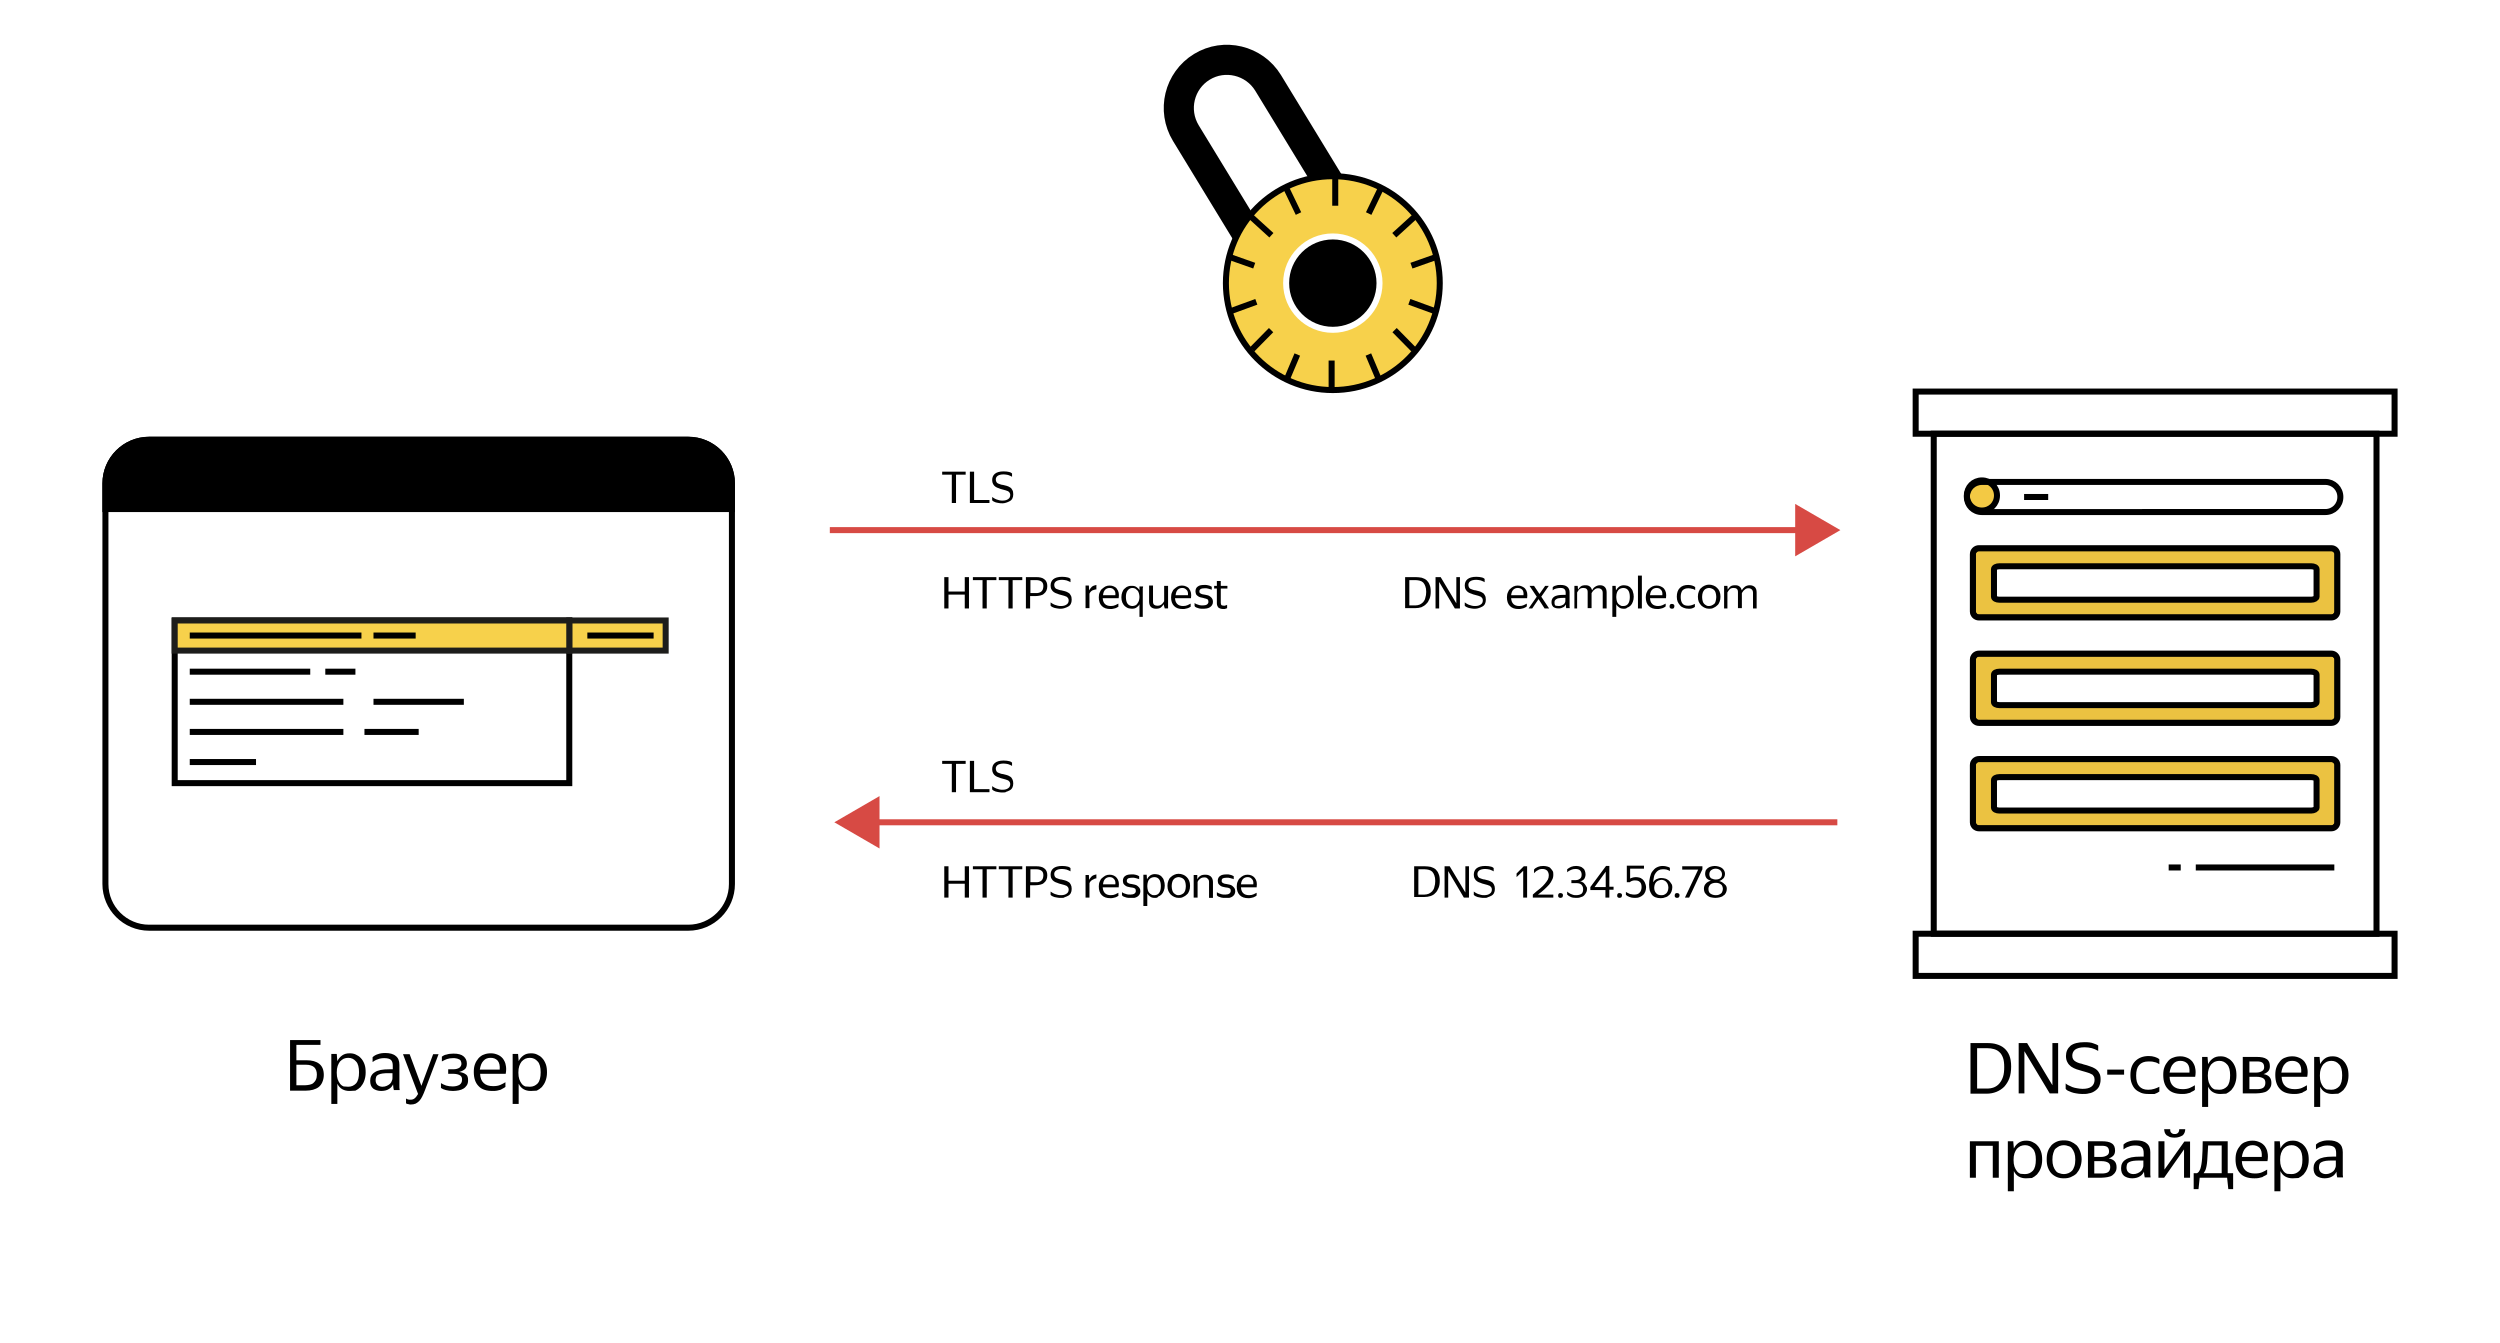 <?xml version="1.0" encoding="utf-8"?>
<!-- Generator: Adobe Illustrator 24.0.2, SVG Export Plug-In . SVG Version: 6.00 Build 0)  -->
<svg version="1.1" id="Layer_1" xmlns="http://www.w3.org/2000/svg" xmlns:xlink="http://www.w3.org/1999/xlink" x="0px" y="0px"
	 width="830px" height="446px" viewBox="0 0 830 446" style="enable-background:new 0 0 830 446;" xml:space="preserve">
<style type="text/css">
	.st0{fill:#FFFFFF;}
	.st1{fill:none;stroke:#000000;stroke-width:10;}
	.st2{fill:none;stroke:#000000;stroke-width:2;}
	.st3{stroke:#000000;stroke-width:2;}
	.st4{fill:#F7D14B;stroke:#1D1D1B;stroke-width:2;}
	.st5{fill:#F3C944;}
	.st6{fill:#EBC241;stroke:#000000;stroke-width:2;}
	.st7{fill:#FFFFFF;filter:url(#Adobe_OpacityMaskFilter);}
	.st8{mask:url(#path-30-inside-2_8_1130_6_);fill:none;stroke:#000000;stroke-width:2;}
	.st9{fill:#D74A44;}
	.st10{fill:#FFFFFF;stroke:#000000;stroke-width:2;}
	.st11{fill:#FFFFFF;filter:url(#Adobe_OpacityMaskFilter_1_);}
	.st12{mask:url(#path-30-inside-2_8_1130_5_);fill:none;stroke:#000000;stroke-width:2;}
	.st13{fill:#FFFFFF;filter:url(#Adobe_OpacityMaskFilter_2_);}
	.st14{mask:url(#path-30-inside-2_8_1130_2_);fill:none;stroke:#000000;stroke-width:2;}
	.st15{fill:#F7D14B;}
	.st16{fill:none;stroke:#FFFFFF;stroke-width:2;}
	.st17{fill:none;stroke:#000000;stroke-width:2;stroke-miterlimit:4;}
</style>
<rect y="0" class="st0" width="830" height="446"/>
<path d="M96.2,345.3h10.2v1.6h-8v5.1h3.3c1.9,0,3.3,0.4,4.3,1.2c1,0.8,1.5,2,1.5,3.7c0,0.9-0.2,1.7-0.5,2.4
	c-0.3,0.7-0.7,1.2-1.2,1.6c-0.5,0.4-1.2,0.7-1.9,0.9c-0.7,0.2-1.6,0.3-2.4,0.3h-5.2V345.3z M98.4,353.6v6.7h3c0.5,0,1-0.1,1.5-0.2
	s0.9-0.3,1.2-0.6c0.3-0.3,0.6-0.6,0.8-1.1c0.2-0.4,0.3-1,0.3-1.6c0-1.1-0.3-1.9-0.9-2.5c-0.6-0.5-1.5-0.8-2.6-0.8H98.4z M116,362.2
	c-0.9,0-1.7-0.2-2.4-0.6c-0.7-0.4-1.2-1-1.6-1.8v6.7h-2v-16.6h1.8l0.2,2.4c0.4-0.8,0.9-1.4,1.6-1.9c0.7-0.5,1.5-0.7,2.5-0.7
	c0.7,0,1.4,0.1,2,0.4c0.6,0.3,1.2,0.6,1.7,1.2c0.5,0.5,0.9,1.2,1.2,2c0.3,0.8,0.4,1.7,0.4,2.8s-0.2,2-0.5,2.8
	c-0.3,0.8-0.7,1.4-1.2,2c-0.5,0.5-1.1,0.9-1.7,1.2C117.4,362.1,116.7,362.2,116,362.2z M115.6,360.8c1.1,0,1.9-0.4,2.6-1.1
	c0.7-0.8,1-2,1-3.7c0-1.6-0.3-2.9-1-3.6c-0.7-0.8-1.5-1.2-2.6-1.2c-0.5,0-1,0.1-1.5,0.3c-0.4,0.2-0.8,0.5-1.2,0.9
	c-0.3,0.4-0.6,0.9-0.8,1.5s-0.3,1.3-0.3,2.2c0,0.9,0.1,1.6,0.3,2.2s0.5,1.1,0.8,1.5s0.7,0.7,1.2,0.9
	C114.6,360.7,115.1,360.8,115.6,360.8z M130.8,362c-0.1-0.2-0.1-0.5-0.2-0.9c0-0.4-0.1-0.7-0.1-1.1c-0.1,0.3-0.3,0.5-0.5,0.8
	c-0.2,0.3-0.5,0.5-0.8,0.7c-0.3,0.2-0.7,0.4-1.1,0.5c-0.4,0.1-0.9,0.2-1.5,0.2c-1.1,0-2-0.3-2.7-0.8c-0.7-0.6-1-1.4-1-2.6
	c0-1.2,0.5-2.2,1.5-2.8c1-0.7,2.6-1,4.8-1h1.2v-1.2c0-0.9-0.2-1.5-0.6-1.9c-0.4-0.4-1.2-0.6-2.2-0.6c-0.8,0-1.5,0.1-2.2,0.4
	c-0.7,0.2-1.3,0.6-1.7,0.9v-1.6c0.4-0.4,1-0.8,1.7-1c0.8-0.3,1.6-0.4,2.5-0.4c1.5,0,2.7,0.3,3.5,1c0.8,0.6,1.2,1.6,1.2,2.9v6.5
	c0,0.3,0,0.6,0,1c0,0.4,0.1,0.7,0.1,0.9H130.8z M127,360.8c0.5,0,1-0.1,1.4-0.3c0.4-0.2,0.8-0.4,1.1-0.7s0.5-0.6,0.6-1
	c0.2-0.4,0.2-0.7,0.2-1v-1.5h-1.1c-0.9,0-1.6,0-2.2,0.1c-0.6,0.1-1,0.2-1.4,0.4c-0.4,0.2-0.6,0.4-0.7,0.7c-0.1,0.3-0.2,0.7-0.2,1.1
	c0,0.7,0.2,1.2,0.6,1.6C125.8,360.6,126.3,360.8,127,360.8z M141.1,361.9c-0.3,0.8-0.6,1.5-0.9,2.1c-0.3,0.6-0.6,1.1-1,1.5
	c-0.4,0.4-0.8,0.7-1.2,0.9c-0.5,0.2-1,0.3-1.6,0.3c-0.3,0-0.5,0-0.7-0.1c-0.2,0-0.4-0.1-0.5-0.1c-0.2-0.1-0.3-0.1-0.4-0.2v-1.6
	c0.1,0.1,0.4,0.2,0.6,0.3c0.3,0.1,0.6,0.1,0.8,0.1c0.6,0,1-0.1,1.4-0.4c0.4-0.3,0.8-0.8,1.2-1.5l-5-13.2h2.2l3.9,10.5l3.9-10.5h1.8
	L141.1,361.9z M155.4,358.6c0,0.7-0.1,1.2-0.4,1.7c-0.3,0.4-0.6,0.8-1.1,1.1c-0.5,0.3-1,0.5-1.6,0.6c-0.6,0.1-1.2,0.2-1.9,0.2
	c-0.9,0-1.6-0.1-2.4-0.3c-0.7-0.2-1.2-0.4-1.6-0.7v-1.6c0.5,0.3,1.1,0.6,1.7,0.8c0.7,0.2,1.4,0.3,2.2,0.3c0.9,0,1.6-0.2,2.2-0.5
	c0.6-0.4,0.9-0.9,0.9-1.8c0-0.7-0.2-1.1-0.7-1.4c-0.5-0.3-1.3-0.5-2.3-0.5h-1.6V355h1.7c0.9,0,1.5-0.2,2-0.5
	c0.4-0.3,0.7-0.8,0.7-1.3c0-0.4-0.1-0.7-0.2-0.9c-0.1-0.3-0.3-0.5-0.6-0.6s-0.6-0.3-0.9-0.3c-0.3-0.1-0.7-0.1-1.1-0.1
	c-0.7,0-1.4,0.1-2,0.3c-0.6,0.2-1.1,0.5-1.7,0.8v-1.6c0.4-0.3,0.9-0.6,1.6-0.7c0.6-0.2,1.4-0.3,2.3-0.3c1.5,0,2.6,0.3,3.3,0.9
	s1.1,1.4,1.1,2.4c0,0.8-0.2,1.5-0.7,1.9c-0.5,0.4-1.1,0.7-1.9,0.9c1,0.1,1.8,0.4,2.4,0.9C155.2,357.1,155.4,357.7,155.4,358.6z
	 M167.7,360.9c-0.1,0.1-0.3,0.3-0.6,0.4c-0.3,0.2-0.6,0.3-0.9,0.5c-0.4,0.1-0.8,0.2-1.2,0.3c-0.4,0.1-1,0.1-1.5,0.1
	c-2,0-3.6-0.5-4.6-1.6c-1.1-1.1-1.6-2.7-1.6-4.7c0-1,0.1-1.8,0.4-2.6c0.3-0.8,0.7-1.4,1.2-2c0.5-0.5,1.1-1,1.8-1.2
	c0.7-0.3,1.5-0.4,2.3-0.4c0.9,0,1.6,0.2,2.3,0.5c0.7,0.3,1.2,0.7,1.7,1.3c0.4,0.6,0.8,1.3,0.9,2.1c0.2,0.8,0.2,1.8,0,2.9h-8.5
	c0.1,2.7,1.6,4.1,4.3,4.1c0.9,0,1.7-0.1,2.4-0.4c0.7-0.3,1.2-0.6,1.7-0.9V360.9z M162.9,351.2c-1,0-1.8,0.3-2.4,1
	c-0.6,0.6-1,1.6-1.2,2.9h6.6c0.1-1.3-0.1-2.3-0.7-3C164.6,351.5,163.9,351.2,162.9,351.2z M176.2,362.2c-0.9,0-1.7-0.2-2.4-0.6
	c-0.7-0.4-1.2-1-1.6-1.8v6.7h-2v-16.6h1.8l0.2,2.4c0.4-0.8,0.9-1.4,1.6-1.9c0.7-0.5,1.5-0.7,2.5-0.7c0.7,0,1.4,0.1,2,0.4
	c0.6,0.3,1.2,0.6,1.7,1.2c0.5,0.5,0.9,1.2,1.2,2c0.3,0.8,0.4,1.7,0.4,2.8s-0.2,2-0.5,2.8c-0.3,0.8-0.7,1.4-1.2,2
	c-0.5,0.5-1.1,0.9-1.7,1.2C177.6,362.1,176.9,362.2,176.2,362.2z M175.9,360.8c1.1,0,1.9-0.4,2.6-1.1c0.7-0.8,1-2,1-3.7
	c0-1.6-0.3-2.9-1-3.6c-0.7-0.8-1.5-1.2-2.6-1.2c-0.5,0-1,0.1-1.5,0.3c-0.4,0.2-0.8,0.5-1.2,0.9c-0.3,0.4-0.6,0.9-0.8,1.5
	s-0.3,1.3-0.3,2.2c0,0.9,0.1,1.6,0.3,2.2s0.5,1.1,0.8,1.5s0.7,0.7,1.2,0.9C174.9,360.7,175.4,360.8,175.9,360.8z"/>
<path d="M654.2,346.3h5.6c1.1,0,2.2,0.1,3.1,0.4c1,0.3,1.8,0.7,2.5,1.3c0.7,0.6,1.3,1.4,1.7,2.4c0.4,1,0.6,2.2,0.6,3.7
	c0,1.5-0.2,2.8-0.6,3.9c-0.4,1.1-1,2-1.7,2.8c-0.7,0.7-1.6,1.3-2.6,1.7c-1,0.4-2.1,0.6-3.2,0.6h-5.4V346.3z M656.4,348v13.4h3.2
	c0.9,0,1.6-0.1,2.4-0.4c0.7-0.3,1.3-0.7,1.8-1.3s0.9-1.3,1.2-2.2c0.3-0.9,0.4-2,0.4-3.2c0-1.2-0.1-2.3-0.4-3.1
	c-0.3-0.8-0.7-1.5-1.2-1.9c-0.5-0.5-1.1-0.8-1.8-1c-0.7-0.2-1.4-0.3-2.2-0.3H656.4z M683.3,363h-2.8l-8.4-14v14h-1.9v-16.7h2.8
	l8.4,14v-14h1.9V363z M691.3,363.2c-0.8,0-1.4-0.1-2-0.2c-0.6-0.1-1.1-0.2-1.6-0.4c-0.4-0.2-0.8-0.3-1.2-0.5
	c-0.3-0.2-0.6-0.4-0.7-0.6v-1.8c0.2,0.2,0.5,0.4,0.9,0.6c0.4,0.2,0.8,0.4,1.3,0.6c0.5,0.2,1,0.3,1.6,0.4s1.2,0.2,1.8,0.2
	c1.2,0,2.2-0.2,2.9-0.7c0.7-0.5,1.1-1.3,1.1-2.3c0-0.5-0.1-0.9-0.3-1.2c-0.2-0.3-0.4-0.6-0.8-0.7c-0.3-0.2-0.8-0.4-1.2-0.5
	c-0.5-0.2-1.1-0.3-1.7-0.5c-0.7-0.2-1.3-0.4-2-0.6c-0.6-0.2-1.2-0.5-1.8-0.9c-0.5-0.4-0.9-0.8-1.2-1.4c-0.3-0.5-0.5-1.2-0.5-2.1
	c0-1.4,0.5-2.5,1.5-3.4c1-0.8,2.6-1.2,4.7-1.2c1.2,0,2.2,0.1,2.9,0.4c0.7,0.2,1.3,0.5,1.6,0.7v1.8c-0.7-0.4-1.4-0.7-2.1-0.9
	c-0.8-0.2-1.6-0.3-2.4-0.3c-1.5,0-2.5,0.3-3.2,0.8c-0.6,0.5-0.9,1.2-0.9,2c0,0.5,0.1,0.9,0.3,1.2c0.2,0.3,0.5,0.6,0.9,0.8
	c0.4,0.2,0.8,0.4,1.2,0.5c0.5,0.1,0.9,0.2,1.4,0.4c0.7,0.2,1.3,0.3,2,0.6c0.7,0.2,1.3,0.5,1.8,0.8c0.6,0.4,1,0.8,1.3,1.4
	c0.4,0.6,0.5,1.3,0.5,2.2c0,0.9-0.2,1.6-0.5,2.3c-0.3,0.6-0.8,1.1-1.4,1.5c-0.6,0.4-1.2,0.7-2,0.8
	C692.9,363.2,692.1,363.2,691.3,363.2z M699.6,355.1h5.6v1.7h-5.6V355.1z M713.3,363.2c-0.9,0-1.8-0.1-2.5-0.4
	c-0.7-0.3-1.4-0.7-1.9-1.2c-0.5-0.5-0.9-1.2-1.2-2c-0.3-0.8-0.4-1.7-0.4-2.7c0-2,0.5-3.5,1.6-4.6c1.1-1.1,2.6-1.7,4.5-1.7
	c0.7,0,1.4,0.1,2,0.3c0.6,0.2,1.1,0.4,1.5,0.8v1.6c-0.5-0.3-1-0.6-1.7-0.7c-0.6-0.2-1.2-0.2-1.9-0.2c-1.4,0-2.4,0.4-3.1,1.2
	c-0.7,0.8-1,1.9-1,3.5c0,1.6,0.3,2.7,1,3.5s1.6,1.2,3,1.2c0.7,0,1.4-0.1,2-0.3c0.6-0.2,1.2-0.4,1.7-0.7v1.6c-0.4,0.3-1,0.6-1.6,0.8
	C714.8,363.2,714.1,363.2,713.3,363.2z M728.6,361.9c-0.1,0.1-0.3,0.3-0.6,0.4s-0.6,0.3-0.9,0.5c-0.4,0.1-0.8,0.2-1.2,0.3
	c-0.4,0.1-1,0.1-1.5,0.1c-2,0-3.6-0.5-4.6-1.6c-1.1-1.1-1.6-2.7-1.6-4.7c0-1,0.1-1.8,0.4-2.6c0.3-0.8,0.7-1.4,1.2-2s1.1-1,1.8-1.2
	c0.7-0.3,1.5-0.4,2.3-0.4c0.9,0,1.6,0.2,2.3,0.5c0.7,0.3,1.2,0.7,1.7,1.3c0.4,0.6,0.8,1.3,0.9,2.1c0.2,0.8,0.2,1.8,0,2.9h-8.5
	c0.1,2.7,1.6,4.1,4.3,4.1c0.9,0,1.7-0.1,2.4-0.4c0.7-0.3,1.2-0.6,1.7-0.9V361.9z M723.9,352.2c-1,0-1.8,0.3-2.4,1
	c-0.6,0.6-1,1.6-1.2,2.9h6.6c0.1-1.3-0.1-2.3-0.7-3C725.6,352.5,724.8,352.2,723.9,352.2z M737.1,363.2c-0.9,0-1.7-0.2-2.4-0.6
	c-0.7-0.4-1.2-1-1.6-1.8v6.7h-2v-16.6h1.8l0.2,2.4c0.4-0.8,0.9-1.4,1.6-1.9c0.7-0.5,1.5-0.7,2.5-0.7c0.7,0,1.4,0.1,2,0.4
	c0.6,0.3,1.2,0.6,1.7,1.2c0.5,0.5,0.9,1.2,1.2,2c0.3,0.8,0.4,1.7,0.4,2.8s-0.2,2-0.5,2.8c-0.3,0.8-0.7,1.4-1.2,2
	c-0.5,0.5-1.1,0.9-1.7,1.2C738.5,363.1,737.9,363.2,737.1,363.2z M736.8,361.8c1.1,0,1.9-0.4,2.6-1.1c0.7-0.8,1-2,1-3.7
	c0-1.6-0.3-2.9-1-3.6c-0.7-0.8-1.5-1.2-2.6-1.2c-0.5,0-1,0.1-1.5,0.3c-0.4,0.2-0.8,0.5-1.2,0.9c-0.3,0.4-0.6,0.9-0.8,1.5
	c-0.2,0.6-0.3,1.3-0.3,2.2c0,0.9,0.1,1.6,0.3,2.2c0.2,0.6,0.5,1.1,0.8,1.5s0.7,0.7,1.2,0.9C735.8,361.7,736.3,361.8,736.8,361.8z
	 M744.7,350.9h4.5c1.5,0,2.6,0.2,3.3,0.7c0.8,0.5,1.1,1.3,1.1,2.4c0,0.7-0.2,1.3-0.6,1.7c-0.4,0.4-0.9,0.7-1.5,0.9
	c1.7,0.3,2.6,1.2,2.6,2.9c0,0.6-0.1,1.2-0.4,1.6c-0.2,0.4-0.6,0.8-1,1.1c-0.4,0.3-1,0.5-1.6,0.6c-0.6,0.1-1.3,0.2-2,0.2h-4.5V350.9z
	 M746.8,352.4v3.7h2.3c0.8,0,1.4-0.2,1.9-0.5c0.5-0.3,0.7-0.7,0.7-1.3c0-0.7-0.2-1.2-0.6-1.5c-0.4-0.3-1-0.4-1.8-0.4H746.8z
	 M746.8,357.5v4.1h2.4c0.9,0,1.6-0.1,2.1-0.4c0.5-0.3,0.8-0.9,0.8-1.7c0-0.7-0.2-1.2-0.7-1.5c-0.5-0.3-1.2-0.5-2.2-0.5H746.8z
	 M765.8,361.9c-0.1,0.1-0.3,0.3-0.6,0.4s-0.6,0.3-0.9,0.5c-0.4,0.1-0.8,0.2-1.2,0.3c-0.4,0.1-1,0.1-1.5,0.1c-2,0-3.6-0.5-4.6-1.6
	c-1.1-1.1-1.6-2.7-1.6-4.7c0-1,0.1-1.8,0.4-2.6c0.3-0.8,0.7-1.4,1.2-2s1.1-1,1.8-1.2c0.7-0.3,1.5-0.4,2.3-0.4c0.9,0,1.6,0.2,2.3,0.5
	c0.7,0.3,1.2,0.7,1.7,1.3c0.4,0.6,0.8,1.3,0.9,2.1c0.2,0.8,0.2,1.8,0,2.9h-8.5c0.1,2.7,1.6,4.1,4.3,4.1c0.9,0,1.7-0.1,2.4-0.4
	c0.7-0.3,1.2-0.6,1.7-0.9V361.9z M761,352.2c-1,0-1.8,0.3-2.4,1c-0.6,0.6-1,1.6-1.2,2.9h6.6c0.1-1.3-0.1-2.3-0.7-3
	C762.7,352.5,762,352.2,761,352.2z M774.3,363.2c-0.9,0-1.7-0.2-2.4-0.6c-0.7-0.4-1.2-1-1.6-1.8v6.7h-2v-16.6h1.8l0.2,2.4
	c0.4-0.8,0.9-1.4,1.6-1.9c0.7-0.5,1.5-0.7,2.5-0.7c0.7,0,1.4,0.1,2,0.4c0.6,0.3,1.2,0.6,1.7,1.2c0.5,0.5,0.9,1.2,1.2,2
	c0.3,0.8,0.4,1.7,0.4,2.8s-0.2,2-0.5,2.8c-0.3,0.8-0.7,1.4-1.2,2c-0.5,0.5-1.1,0.9-1.7,1.2C775.7,363.1,775,363.2,774.3,363.2z
	 M774,361.8c1.1,0,1.9-0.4,2.6-1.1c0.7-0.8,1-2,1-3.7c0-1.6-0.3-2.9-1-3.6c-0.7-0.8-1.5-1.2-2.6-1.2c-0.5,0-1,0.1-1.5,0.3
	c-0.4,0.2-0.8,0.5-1.2,0.9c-0.3,0.4-0.6,0.9-0.8,1.5s-0.3,1.3-0.3,2.2c0,0.9,0.1,1.6,0.3,2.2s0.5,1.1,0.8,1.5s0.7,0.7,1.2,0.9
	C773,361.7,773.5,361.8,774,361.8z M653.9,378.9h9.7V391h-2v-10.6H656V391h-2V378.9z M672.6,391.2c-0.9,0-1.7-0.2-2.4-0.6
	c-0.7-0.4-1.2-1-1.6-1.8v6.7h-2v-16.6h1.8l0.2,2.4c0.4-0.8,0.9-1.4,1.6-1.9c0.7-0.5,1.5-0.7,2.5-0.7c0.7,0,1.4,0.1,2,0.4
	c0.6,0.3,1.2,0.6,1.7,1.2c0.5,0.5,0.9,1.2,1.2,2c0.3,0.8,0.4,1.7,0.4,2.8s-0.2,2-0.5,2.8c-0.3,0.8-0.7,1.4-1.2,2
	c-0.5,0.5-1.1,0.9-1.7,1.2C674,391.1,673.3,391.2,672.6,391.2z M672.3,389.8c1.1,0,1.9-0.4,2.6-1.1c0.7-0.8,1-2,1-3.7
	c0-1.6-0.3-2.9-1-3.6c-0.7-0.8-1.5-1.2-2.6-1.2c-0.5,0-1,0.1-1.5,0.3c-0.4,0.2-0.8,0.5-1.2,0.9c-0.3,0.4-0.6,0.9-0.8,1.5
	s-0.3,1.3-0.3,2.2c0,0.9,0.1,1.6,0.3,2.2s0.5,1.1,0.8,1.5s0.7,0.7,1.2,0.9C671.2,389.7,671.7,389.8,672.3,389.8z M685.2,391.2
	c-0.8,0-1.6-0.1-2.3-0.4c-0.7-0.3-1.3-0.7-1.8-1.2c-0.5-0.5-0.9-1.2-1.2-2c-0.3-0.8-0.4-1.7-0.4-2.7s0.1-1.9,0.4-2.7
	c0.3-0.8,0.7-1.4,1.2-2c0.5-0.5,1.1-0.9,1.8-1.2c0.7-0.3,1.5-0.4,2.3-0.4c0.8,0,1.6,0.1,2.3,0.4c0.7,0.3,1.3,0.7,1.9,1.2
	c0.5,0.5,0.9,1.2,1.2,2c0.3,0.8,0.5,1.7,0.5,2.7s-0.2,1.9-0.5,2.7c-0.3,0.8-0.7,1.4-1.2,2c-0.5,0.5-1.2,0.9-1.9,1.2
	C686.8,391.1,686.1,391.2,685.2,391.2z M685.2,389.8c0.5,0,1-0.1,1.5-0.3s0.9-0.5,1.2-0.8s0.6-0.9,0.8-1.5c0.2-0.6,0.3-1.4,0.3-2.2
	c0-0.9-0.1-1.6-0.3-2.2c-0.2-0.6-0.5-1.1-0.8-1.5s-0.7-0.7-1.2-0.8c-0.5-0.2-1-0.3-1.5-0.3c-0.5,0-1,0.1-1.5,0.3
	c-0.4,0.2-0.8,0.5-1.2,0.8s-0.6,0.9-0.8,1.5c-0.2,0.6-0.3,1.3-0.3,2.2c0,0.9,0.1,1.6,0.3,2.2c0.2,0.6,0.5,1.1,0.8,1.5
	s0.7,0.7,1.2,0.8C684.2,389.7,684.7,389.8,685.2,389.8z M693.3,378.9h4.5c1.5,0,2.6,0.2,3.3,0.7c0.8,0.5,1.1,1.3,1.1,2.4
	c0,0.7-0.2,1.3-0.6,1.7c-0.4,0.4-0.9,0.7-1.5,0.9c1.7,0.3,2.6,1.2,2.6,2.9c0,0.6-0.1,1.2-0.4,1.6c-0.2,0.4-0.6,0.8-1,1.1
	c-0.4,0.3-1,0.5-1.6,0.6c-0.6,0.1-1.3,0.2-2,0.2h-4.5V378.9z M695.3,380.4v3.7h2.3c0.8,0,1.4-0.2,1.9-0.5c0.5-0.3,0.7-0.7,0.7-1.3
	c0-0.7-0.2-1.2-0.6-1.5c-0.4-0.3-1-0.4-1.8-0.4H695.3z M695.3,385.5v4.1h2.4c0.9,0,1.6-0.1,2.1-0.4c0.5-0.3,0.8-0.9,0.8-1.7
	c0-0.7-0.2-1.2-0.7-1.5c-0.5-0.3-1.2-0.5-2.2-0.5H695.3z M712.1,391c-0.1-0.2-0.1-0.5-0.2-0.9c0-0.4-0.1-0.7-0.1-1.1
	c-0.1,0.3-0.3,0.5-0.5,0.8c-0.2,0.3-0.5,0.5-0.8,0.7c-0.3,0.2-0.7,0.4-1.1,0.5c-0.4,0.1-0.9,0.2-1.5,0.2c-1.1,0-2-0.3-2.7-0.8
	c-0.7-0.6-1-1.4-1-2.6c0-1.2,0.5-2.2,1.5-2.8c1-0.7,2.6-1,4.8-1h1.2v-1.2c0-0.9-0.2-1.5-0.6-1.9c-0.4-0.4-1.2-0.6-2.2-0.6
	c-0.8,0-1.5,0.1-2.2,0.4c-0.7,0.2-1.3,0.6-1.7,0.9v-1.6c0.4-0.4,1-0.8,1.7-1c0.8-0.3,1.6-0.4,2.5-0.4c1.5,0,2.7,0.3,3.5,1
	c0.8,0.6,1.2,1.6,1.2,2.9v6.5c0,0.3,0,0.6,0,1c0,0.4,0.1,0.7,0.1,0.9H712.1z M708.3,389.8c0.5,0,1-0.1,1.4-0.3
	c0.4-0.2,0.8-0.4,1.1-0.7c0.3-0.3,0.5-0.6,0.6-1c0.2-0.4,0.2-0.7,0.2-1v-1.5h-1.1c-0.9,0-1.6,0-2.2,0.1c-0.6,0.1-1,0.2-1.4,0.4
	c-0.4,0.2-0.6,0.4-0.7,0.7c-0.1,0.3-0.2,0.7-0.2,1.1c0,0.7,0.2,1.2,0.6,1.6C707.1,389.6,707.6,389.8,708.3,389.8z M721.9,377.7
	c-0.6,0-1.1-0.1-1.5-0.2c-0.4-0.2-0.8-0.4-1.1-0.6c-0.3-0.3-0.5-0.6-0.6-0.9c-0.1-0.4-0.2-0.7-0.2-1.1h2c0,0.6,0.1,1,0.4,1.2
	c0.3,0.3,0.6,0.4,1.1,0.4c0.5,0,0.8-0.1,1.1-0.4c0.3-0.3,0.4-0.7,0.4-1.2h2c0,0.8-0.3,1.5-0.8,2
	C723.9,377.4,723.1,377.7,721.9,377.7z M718.6,388.3l6.6-9.3h1.9V391h-2v-9.4l-6.6,9.4h-1.9v-12.1h2V388.3z M730.5,388.1
	c0.3-0.9,0.5-2.1,0.6-3.6c0.1-1.5,0.2-3.4,0.2-5.6h8.3v10.6h1.8v5.3h-1.6l-0.4-3.8h-9.1l-0.4,3.8h-1.6v-5.3h1.1
	C729.9,389.3,730.2,388.8,730.5,388.1z M732.2,388.5c-0.2,0.4-0.4,0.7-0.6,1h6v-9.2h-4.5c-0.1,2-0.2,3.7-0.3,5
	C732.7,386.7,732.5,387.7,732.2,388.5z M752.6,389.9c-0.1,0.1-0.3,0.3-0.6,0.4s-0.6,0.3-0.9,0.5c-0.4,0.1-0.8,0.2-1.2,0.3
	c-0.4,0.1-1,0.1-1.5,0.1c-2,0-3.6-0.5-4.6-1.6c-1.1-1.1-1.6-2.7-1.6-4.7c0-1,0.1-1.8,0.4-2.6c0.3-0.8,0.7-1.4,1.2-2s1.1-1,1.8-1.2
	c0.7-0.3,1.5-0.4,2.3-0.4c0.9,0,1.6,0.2,2.3,0.5c0.7,0.3,1.2,0.7,1.7,1.3c0.4,0.6,0.8,1.3,0.9,2.1c0.2,0.8,0.2,1.8,0,2.9h-8.5
	c0.1,2.7,1.6,4.1,4.3,4.1c0.9,0,1.7-0.1,2.4-0.4c0.7-0.3,1.2-0.6,1.7-0.9V389.9z M747.9,380.2c-1,0-1.8,0.3-2.4,1
	c-0.6,0.6-1,1.6-1.2,2.9h6.6c0.1-1.3-0.1-2.3-0.7-3C749.6,380.5,748.8,380.2,747.9,380.2z M761.1,391.2c-0.9,0-1.7-0.2-2.4-0.6
	c-0.7-0.4-1.2-1-1.6-1.8v6.7h-2v-16.6h1.8l0.2,2.4c0.4-0.8,0.9-1.4,1.6-1.9c0.7-0.5,1.5-0.7,2.5-0.7c0.7,0,1.4,0.1,2,0.4
	c0.6,0.3,1.2,0.6,1.7,1.2c0.5,0.5,0.9,1.2,1.2,2c0.3,0.8,0.4,1.7,0.4,2.8s-0.2,2-0.5,2.8c-0.3,0.8-0.7,1.4-1.2,2
	c-0.5,0.5-1.1,0.9-1.7,1.2C762.5,391.1,761.9,391.2,761.1,391.2z M760.8,389.8c1.1,0,1.9-0.4,2.6-1.1c0.7-0.8,1-2,1-3.7
	c0-1.6-0.3-2.9-1-3.6c-0.7-0.8-1.5-1.2-2.6-1.2c-0.5,0-1,0.1-1.5,0.3c-0.4,0.2-0.8,0.5-1.2,0.9c-0.3,0.4-0.6,0.9-0.8,1.5
	c-0.2,0.6-0.3,1.3-0.3,2.2c0,0.9,0.1,1.6,0.3,2.2c0.2,0.6,0.5,1.1,0.8,1.5s0.7,0.7,1.2,0.9C759.8,389.7,760.3,389.8,760.8,389.8z
	 M776,391c-0.1-0.2-0.1-0.5-0.2-0.9c0-0.4-0.1-0.7-0.1-1.1c-0.1,0.3-0.3,0.5-0.5,0.8c-0.2,0.3-0.5,0.5-0.8,0.7
	c-0.3,0.2-0.7,0.4-1.1,0.5c-0.4,0.1-0.9,0.2-1.5,0.2c-1.1,0-2-0.3-2.7-0.8c-0.7-0.6-1-1.4-1-2.6c0-1.2,0.5-2.2,1.5-2.8
	c1-0.7,2.6-1,4.8-1h1.2v-1.2c0-0.9-0.2-1.5-0.6-1.9c-0.4-0.4-1.2-0.6-2.2-0.6c-0.8,0-1.5,0.1-2.2,0.4c-0.7,0.2-1.3,0.6-1.7,0.9v-1.6
	c0.4-0.4,1-0.8,1.7-1c0.8-0.3,1.6-0.4,2.5-0.4c1.5,0,2.7,0.3,3.5,1c0.8,0.6,1.2,1.6,1.2,2.9v6.5c0,0.3,0,0.6,0,1
	c0,0.4,0.1,0.7,0.1,0.9H776z M772.2,389.8c0.5,0,1-0.1,1.4-0.3c0.4-0.2,0.8-0.4,1.1-0.7c0.3-0.3,0.5-0.6,0.6-1
	c0.2-0.4,0.2-0.7,0.2-1v-1.5h-1.1c-0.9,0-1.6,0-2.2,0.1c-0.6,0.1-1,0.2-1.4,0.4c-0.4,0.2-0.6,0.4-0.7,0.7c-0.1,0.3-0.2,0.7-0.2,1.1
	c0,0.7,0.2,1.2,0.6,1.6C771,389.6,771.5,389.8,772.2,389.8z"/>
<path d="M320.3,197.4h-5.4v4.6h-1.4v-10.4h1.4v4.8h5.4v-4.8h1.4V202h-1.4V197.4z M327.6,192.6v9.4h-1.4v-9.4H323v-1h7.8v1H327.6z
	 M336.2,192.6v9.4h-1.4v-9.4h-3.2v-1h7.8v1H336.2z M340.7,191.6h3.3c1.2,0,2.1,0.2,2.7,0.7c0.7,0.5,1,1.3,1,2.3
	c0,0.6-0.1,1.1-0.3,1.5c-0.2,0.4-0.5,0.8-0.8,1c-0.3,0.3-0.7,0.5-1.2,0.6c-0.5,0.1-1,0.2-1.6,0.2h-1.8v4.1h-1.4V191.6z M342.1,192.6
	v4.3h1.8c0.4,0,0.7,0,1-0.1c0.3-0.1,0.6-0.2,0.8-0.4c0.2-0.2,0.4-0.4,0.5-0.7c0.1-0.3,0.2-0.6,0.2-1.1c0-0.7-0.2-1.2-0.6-1.5
	c-0.4-0.3-1-0.5-1.7-0.5H342.1z M352.3,202.1c-0.5,0-0.9,0-1.3-0.1c-0.4-0.1-0.7-0.1-1-0.2c-0.3-0.1-0.5-0.2-0.7-0.3
	c-0.2-0.1-0.4-0.3-0.5-0.4V200c0.1,0.1,0.3,0.2,0.6,0.4c0.2,0.1,0.5,0.3,0.8,0.4c0.3,0.1,0.6,0.2,1,0.3c0.4,0.1,0.7,0.1,1.1,0.1
	c0.8,0,1.4-0.2,1.8-0.5c0.5-0.3,0.7-0.8,0.7-1.4c0-0.3-0.1-0.5-0.2-0.7c-0.1-0.2-0.3-0.3-0.5-0.5c-0.2-0.1-0.5-0.2-0.8-0.3
	c-0.3-0.1-0.7-0.2-1.1-0.3c-0.4-0.1-0.8-0.2-1.2-0.4c-0.4-0.1-0.8-0.3-1.1-0.5c-0.3-0.2-0.6-0.5-0.8-0.9c-0.2-0.3-0.3-0.8-0.3-1.3
	c0-0.9,0.3-1.6,0.9-2.1c0.6-0.5,1.6-0.8,2.9-0.8c0.8,0,1.4,0.1,1.8,0.2c0.5,0.1,0.8,0.3,1,0.5v1.1c-0.4-0.3-0.9-0.4-1.3-0.6
	c-0.5-0.1-1-0.2-1.5-0.2c-0.9,0-1.6,0.2-2,0.5c-0.4,0.3-0.6,0.7-0.6,1.2c0,0.3,0.1,0.6,0.2,0.8c0.1,0.2,0.3,0.4,0.5,0.5
	c0.2,0.1,0.5,0.2,0.8,0.3c0.3,0.1,0.6,0.2,0.9,0.2c0.4,0.1,0.8,0.2,1.2,0.3c0.4,0.1,0.8,0.3,1.1,0.5c0.4,0.2,0.6,0.5,0.8,0.9
	c0.2,0.3,0.3,0.8,0.3,1.4c0,0.6-0.1,1-0.3,1.4c-0.2,0.4-0.5,0.7-0.9,0.9c-0.4,0.2-0.8,0.4-1.2,0.5S352.8,202.1,352.3,202.1z
	 M364.2,195.6c-0.5,0.1-1,0.2-1.5,0.4c-0.4,0.2-0.8,0.6-1,1.1v4.8h-1.3v-7.5h1.1l0.1,1.6h0c0.2-0.4,0.5-0.8,0.9-1.2
	c0.4-0.3,0.9-0.5,1.5-0.6V195.6z M371.4,201.3c-0.1,0.1-0.2,0.2-0.4,0.3c-0.2,0.1-0.3,0.2-0.6,0.3c-0.2,0.1-0.5,0.1-0.8,0.2
	c-0.3,0.1-0.6,0.1-0.9,0.1c-1.3,0-2.2-0.3-2.9-1c-0.7-0.7-1-1.7-1-2.9c0-0.6,0.1-1.2,0.3-1.6c0.2-0.5,0.4-0.9,0.8-1.2
	s0.7-0.6,1.1-0.8c0.4-0.2,0.9-0.3,1.4-0.3c0.5,0,1,0.1,1.4,0.3c0.4,0.2,0.8,0.4,1,0.8c0.3,0.4,0.5,0.8,0.6,1.3s0.1,1.1,0,1.8h-5.3
	c0.1,1.7,1,2.6,2.7,2.6c0.6,0,1.1-0.1,1.5-0.3c0.4-0.2,0.8-0.4,1-0.5V201.3z M368.4,195.2c-0.6,0-1.1,0.2-1.5,0.6
	c-0.4,0.4-0.6,1-0.7,1.8h4.1c0.1-0.8-0.1-1.5-0.5-1.8C369.5,195.4,369,195.2,368.4,195.2z M379.6,204.8h-1.3v-4.2
	c-0.2,0.5-0.6,0.8-1,1.1c-0.4,0.3-0.9,0.4-1.5,0.4c-0.4,0-0.9-0.1-1.3-0.2c-0.4-0.2-0.8-0.4-1.1-0.7c-0.3-0.3-0.6-0.7-0.8-1.2
	c-0.2-0.5-0.3-1.1-0.3-1.7s0.1-1.2,0.3-1.7c0.2-0.5,0.4-0.9,0.8-1.2c0.3-0.3,0.7-0.6,1.1-0.7c0.4-0.2,0.8-0.2,1.3-0.2
	c0.6,0,1.1,0.1,1.5,0.4c0.4,0.3,0.8,0.6,1,1.1l0-0.1c0-0.1,0-0.2,0-0.3c0-0.1,0-0.2,0-0.3c0-0.1,0-0.2,0-0.3c0-0.1,0-0.2,0-0.3h1.2
	c0,0.1,0,0.3-0.1,0.6c0,0.3,0,0.5,0,0.6V204.8z M376,201.2c0.3,0,0.6-0.1,0.9-0.2c0.3-0.1,0.5-0.3,0.7-0.6c0.2-0.3,0.4-0.6,0.5-0.9
	c0.1-0.4,0.2-0.8,0.2-1.3c0-0.5-0.1-0.9-0.2-1.3c-0.1-0.4-0.3-0.7-0.5-0.9s-0.5-0.4-0.7-0.6c-0.3-0.1-0.6-0.2-0.9-0.2
	c-0.7,0-1.2,0.3-1.6,0.8c-0.4,0.5-0.6,1.2-0.6,2.2c0,1,0.2,1.8,0.6,2.3C374.8,201,375.4,201.2,376,201.2z M386.3,200.6
	c-0.2,0.4-0.5,0.8-0.9,1.1c-0.4,0.3-1,0.4-1.6,0.4c-0.7,0-1.3-0.2-1.7-0.6c-0.4-0.4-0.6-1-0.6-1.8v-5.3h1.3v5.3
	c0,0.5,0.1,0.9,0.4,1.1c0.3,0.2,0.6,0.3,1,0.3c0.6,0,1-0.1,1.4-0.4c0.4-0.3,0.6-0.6,0.9-1.1v-5.1h1.3v7.5h-1.1L386.3,200.6
	L386.3,200.6z M395.4,201.3c-0.1,0.1-0.2,0.2-0.4,0.3c-0.2,0.1-0.3,0.2-0.6,0.3c-0.2,0.1-0.5,0.1-0.8,0.2c-0.3,0.1-0.6,0.1-0.9,0.1
	c-1.3,0-2.2-0.3-2.9-1c-0.7-0.7-1-1.7-1-2.9c0-0.6,0.1-1.2,0.3-1.6c0.2-0.5,0.4-0.9,0.8-1.2s0.7-0.6,1.1-0.8
	c0.4-0.2,0.9-0.3,1.4-0.3c0.5,0,1,0.1,1.4,0.3c0.4,0.2,0.8,0.4,1,0.8c0.3,0.4,0.5,0.8,0.6,1.3s0.1,1.1,0,1.8h-5.3
	c0.1,1.7,1,2.6,2.7,2.6c0.6,0,1.1-0.1,1.5-0.3c0.4-0.2,0.8-0.4,1-0.5V201.3z M392.5,195.2c-0.6,0-1.1,0.2-1.5,0.6
	c-0.4,0.4-0.6,1-0.7,1.8h4.1c0.1-0.8-0.1-1.5-0.5-1.8C393.5,195.4,393.1,195.2,392.5,195.2z M399.4,202.1c-0.5,0-1,0-1.3-0.1
	c-0.4-0.1-0.6-0.2-0.9-0.3c-0.3-0.1-0.5-0.3-0.6-0.5v-1c0.2,0.2,0.5,0.3,0.7,0.4c0.2,0.1,0.5,0.2,0.9,0.3c0.3,0.1,0.7,0.1,1.2,0.1
	c0.5,0,1-0.1,1.3-0.3c0.3-0.2,0.5-0.5,0.5-0.9c0-0.2-0.1-0.4-0.1-0.6c-0.1-0.1-0.2-0.3-0.4-0.3c-0.2-0.1-0.4-0.2-0.6-0.2
	c-0.2-0.1-0.5-0.1-0.7-0.2c-0.3-0.1-0.6-0.1-0.9-0.2c-0.3-0.1-0.6-0.2-0.8-0.4c-0.3-0.2-0.5-0.4-0.6-0.6c-0.1-0.3-0.2-0.6-0.2-1
	c0-0.7,0.3-1.3,0.8-1.6c0.5-0.4,1.3-0.5,2.2-0.5c0.4,0,0.8,0,1.1,0.1c0.3,0.1,0.5,0.1,0.7,0.2c0.2,0.1,0.4,0.2,0.6,0.3v1
	c-0.2-0.1-0.4-0.2-0.6-0.2c-0.2-0.1-0.4-0.1-0.7-0.2c-0.3-0.1-0.6-0.1-1-0.1c-0.6,0-1,0.1-1.3,0.2c-0.3,0.2-0.5,0.4-0.5,0.8
	c0,0.2,0,0.4,0.1,0.5c0.1,0.1,0.2,0.2,0.4,0.3c0.1,0.1,0.3,0.1,0.5,0.2c0.2,0,0.4,0.1,0.6,0.1c0.3,0.1,0.7,0.1,1,0.2
	c0.4,0.1,0.7,0.2,0.9,0.4c0.3,0.2,0.5,0.4,0.7,0.7c0.2,0.3,0.3,0.6,0.3,1.1c0,0.4-0.1,0.8-0.3,1.1c-0.2,0.3-0.4,0.5-0.7,0.7
	c-0.3,0.2-0.6,0.3-1,0.4C400.1,202.1,399.7,202.1,399.4,202.1z M407.4,201.9c-0.1,0.1-0.3,0.1-0.5,0.2s-0.4,0.1-0.7,0.1
	c-0.8,0-1.3-0.2-1.7-0.5c-0.3-0.4-0.5-0.8-0.5-1.4v-4.9h-0.9v-0.9h0.9v-1.6h1.3v1.6h2.2v0.9h-2.2v4.7c0,0.4,0.1,0.6,0.2,0.8
	c0.2,0.1,0.5,0.2,0.9,0.2c0.2,0,0.3,0,0.5-0.1c0.2,0,0.3-0.1,0.5-0.2V201.9z"/>
<path d="M317.4,157.6v9.4H316v-9.4h-3.2v-1h7.8v1H317.4z M328.4,167H322v-10.4h1.4v9.4h5.1V167z M332.9,167.1c-0.5,0-0.9,0-1.3-0.1
	c-0.4-0.1-0.7-0.1-1-0.2c-0.3-0.1-0.5-0.2-0.7-0.3c-0.2-0.1-0.4-0.3-0.5-0.4V165c0.1,0.1,0.3,0.2,0.6,0.4c0.2,0.1,0.5,0.3,0.8,0.4
	c0.3,0.1,0.6,0.2,1,0.3c0.4,0.1,0.7,0.1,1.1,0.1c0.8,0,1.4-0.2,1.8-0.5c0.5-0.3,0.7-0.8,0.7-1.4c0-0.3-0.1-0.5-0.2-0.7
	c-0.1-0.2-0.3-0.3-0.5-0.5c-0.2-0.1-0.5-0.2-0.8-0.3c-0.3-0.1-0.7-0.2-1.1-0.3c-0.4-0.1-0.8-0.2-1.2-0.4c-0.4-0.1-0.8-0.3-1.1-0.5
	c-0.3-0.2-0.6-0.5-0.8-0.9s-0.3-0.8-0.3-1.3c0-0.9,0.3-1.6,0.9-2.1c0.6-0.5,1.6-0.8,2.9-0.8c0.8,0,1.4,0.1,1.8,0.2
	c0.5,0.1,0.8,0.3,1,0.5v1.1c-0.4-0.3-0.9-0.4-1.3-0.6c-0.5-0.1-1-0.2-1.5-0.2c-0.9,0-1.6,0.2-2,0.5c-0.4,0.3-0.6,0.7-0.6,1.2
	c0,0.3,0.1,0.6,0.2,0.8c0.1,0.2,0.3,0.4,0.5,0.5c0.2,0.1,0.5,0.2,0.8,0.3c0.3,0.1,0.6,0.2,0.9,0.2c0.4,0.1,0.8,0.2,1.2,0.3
	c0.4,0.1,0.8,0.3,1.1,0.5c0.4,0.2,0.6,0.5,0.8,0.9c0.2,0.3,0.3,0.8,0.3,1.4c0,0.6-0.1,1-0.3,1.4c-0.2,0.4-0.5,0.7-0.9,0.9
	c-0.4,0.2-0.8,0.4-1.2,0.5S333.4,167.1,332.9,167.1z"/>
<path d="M317.4,253.6v9.4H316v-9.4h-3.2v-1h7.8v1H317.4z M328.4,263H322v-10.4h1.4v9.4h5.1V263z M332.9,263.1c-0.5,0-0.9,0-1.3-0.1
	c-0.4-0.1-0.7-0.1-1-0.2c-0.3-0.1-0.5-0.2-0.7-0.3c-0.2-0.1-0.4-0.3-0.5-0.4V261c0.1,0.1,0.3,0.2,0.6,0.4c0.2,0.1,0.5,0.3,0.8,0.4
	c0.3,0.1,0.6,0.2,1,0.3c0.4,0.1,0.7,0.1,1.1,0.1c0.8,0,1.4-0.2,1.8-0.5c0.5-0.3,0.7-0.8,0.7-1.4c0-0.3-0.1-0.5-0.2-0.7
	c-0.1-0.2-0.3-0.3-0.5-0.5c-0.2-0.1-0.5-0.2-0.8-0.3c-0.3-0.1-0.7-0.2-1.1-0.3c-0.4-0.1-0.8-0.2-1.2-0.4c-0.4-0.1-0.8-0.3-1.1-0.5
	c-0.3-0.2-0.6-0.5-0.8-0.9s-0.3-0.8-0.3-1.3c0-0.9,0.3-1.6,0.9-2.1c0.6-0.5,1.6-0.8,2.9-0.8c0.8,0,1.4,0.1,1.8,0.2
	c0.5,0.1,0.8,0.3,1,0.5v1.1c-0.4-0.3-0.9-0.4-1.3-0.6c-0.5-0.1-1-0.2-1.5-0.2c-0.9,0-1.6,0.2-2,0.5c-0.4,0.3-0.6,0.7-0.6,1.2
	c0,0.3,0.1,0.6,0.2,0.8c0.1,0.2,0.3,0.4,0.5,0.5c0.2,0.1,0.5,0.2,0.8,0.3c0.3,0.1,0.6,0.2,0.9,0.2c0.4,0.1,0.8,0.2,1.2,0.3
	c0.4,0.1,0.8,0.3,1.1,0.5c0.4,0.2,0.6,0.5,0.8,0.9c0.2,0.4,0.3,0.8,0.3,1.4c0,0.6-0.1,1-0.3,1.4c-0.2,0.4-0.5,0.7-0.9,0.9
	c-0.4,0.2-0.8,0.4-1.2,0.5C333.9,263.1,333.4,263.1,332.9,263.1z"/>
<path d="M320.3,293.4h-5.4v4.6h-1.4v-10.4h1.4v4.8h5.4v-4.8h1.4V298h-1.4V293.4z M327.6,288.6v9.4h-1.4v-9.4H323v-1h7.8v1H327.6z
	 M336.2,288.6v9.4h-1.4v-9.4h-3.2v-1h7.8v1H336.2z M340.7,287.6h3.3c1.2,0,2.1,0.2,2.7,0.7c0.7,0.5,1,1.3,1,2.3
	c0,0.6-0.1,1.1-0.3,1.5c-0.2,0.4-0.5,0.8-0.8,1c-0.3,0.3-0.7,0.5-1.2,0.6c-0.5,0.1-1,0.2-1.6,0.2h-1.8v4.1h-1.4V287.6z M342.1,288.6
	v4.3h1.8c0.4,0,0.7,0,1-0.1c0.3-0.1,0.6-0.2,0.8-0.4c0.2-0.2,0.4-0.4,0.5-0.7c0.1-0.3,0.2-0.6,0.2-1.1c0-0.7-0.2-1.2-0.6-1.5
	c-0.4-0.3-1-0.5-1.7-0.5H342.1z M352.3,298.1c-0.5,0-0.9,0-1.3-0.1c-0.4-0.1-0.7-0.1-1-0.2c-0.3-0.1-0.5-0.2-0.7-0.3
	c-0.2-0.1-0.4-0.3-0.5-0.4V296c0.1,0.1,0.3,0.2,0.6,0.4c0.2,0.1,0.5,0.3,0.8,0.4c0.3,0.1,0.6,0.2,1,0.3c0.4,0.1,0.7,0.1,1.1,0.1
	c0.8,0,1.4-0.2,1.8-0.5c0.5-0.3,0.7-0.8,0.7-1.4c0-0.3-0.1-0.5-0.2-0.7c-0.1-0.2-0.3-0.3-0.5-0.5c-0.2-0.1-0.5-0.2-0.8-0.3
	c-0.3-0.1-0.7-0.2-1.1-0.3c-0.4-0.1-0.8-0.2-1.2-0.4c-0.4-0.1-0.8-0.3-1.1-0.5c-0.3-0.2-0.6-0.5-0.8-0.9c-0.2-0.3-0.3-0.8-0.3-1.3
	c0-0.9,0.3-1.6,0.9-2.1c0.6-0.5,1.6-0.8,2.9-0.8c0.8,0,1.4,0.1,1.8,0.2c0.5,0.1,0.8,0.3,1,0.5v1.1c-0.4-0.3-0.9-0.4-1.3-0.6
	c-0.5-0.1-1-0.2-1.5-0.2c-0.9,0-1.6,0.2-2,0.5c-0.4,0.3-0.6,0.7-0.6,1.2c0,0.3,0.1,0.6,0.2,0.8c0.1,0.2,0.3,0.4,0.5,0.5
	c0.2,0.1,0.5,0.2,0.8,0.3c0.3,0.1,0.6,0.2,0.9,0.2c0.4,0.1,0.8,0.2,1.2,0.3c0.4,0.1,0.8,0.3,1.1,0.5c0.4,0.2,0.6,0.5,0.8,0.9
	c0.2,0.4,0.3,0.8,0.3,1.4c0,0.6-0.1,1-0.3,1.4c-0.2,0.4-0.5,0.7-0.9,0.9c-0.4,0.2-0.8,0.4-1.2,0.5
	C353.3,298.1,352.8,298.1,352.3,298.1z M364.2,291.6c-0.5,0-1,0.2-1.5,0.5c-0.4,0.2-0.8,0.6-1,1.1v4.8h-1.3v-7.5h1.1l0.1,1.6h0
	c0.2-0.4,0.5-0.8,0.9-1.2c0.4-0.3,0.9-0.5,1.5-0.6V291.6z M371.4,297.3c-0.1,0.1-0.2,0.2-0.4,0.3c-0.2,0.1-0.3,0.2-0.6,0.3
	c-0.2,0.1-0.5,0.1-0.8,0.2c-0.3,0.1-0.6,0.1-0.9,0.1c-1.3,0-2.2-0.3-2.9-1c-0.7-0.7-1-1.7-1-2.9c0-0.6,0.1-1.2,0.3-1.6
	c0.2-0.5,0.4-0.9,0.8-1.2s0.7-0.6,1.1-0.8c0.4-0.2,0.9-0.3,1.4-0.3c0.5,0,1,0.1,1.4,0.3c0.4,0.2,0.8,0.5,1,0.8
	c0.3,0.4,0.5,0.8,0.6,1.3c0.1,0.5,0.1,1.1,0,1.8h-5.3c0.1,1.7,1,2.6,2.7,2.6c0.6,0,1.1-0.1,1.5-0.3c0.4-0.2,0.8-0.4,1-0.5V297.3z
	 M368.4,291.2c-0.6,0-1.1,0.2-1.5,0.6c-0.4,0.4-0.6,1-0.7,1.8h4.1c0.1-0.8-0.1-1.5-0.5-1.8C369.5,291.4,369,291.2,368.4,291.2z
	 M375.3,298.1c-0.5,0-1,0-1.3-0.1c-0.4-0.1-0.6-0.2-0.9-0.3c-0.3-0.1-0.5-0.3-0.6-0.5v-1c0.2,0.2,0.5,0.3,0.7,0.4
	c0.2,0.1,0.5,0.2,0.9,0.3c0.3,0.1,0.7,0.1,1.2,0.1c0.5,0,1-0.1,1.3-0.3c0.3-0.2,0.5-0.5,0.5-0.9c0-0.2-0.1-0.4-0.1-0.6
	c-0.1-0.1-0.2-0.3-0.4-0.3c-0.2-0.1-0.4-0.2-0.6-0.2c-0.2,0-0.5-0.1-0.7-0.1c-0.3-0.1-0.6-0.1-0.9-0.2c-0.3-0.1-0.6-0.2-0.8-0.4
	s-0.5-0.4-0.6-0.6c-0.1-0.3-0.2-0.6-0.2-1c0-0.7,0.3-1.3,0.8-1.6c0.5-0.4,1.3-0.5,2.2-0.5c0.4,0,0.8,0,1.1,0.1
	c0.3,0.1,0.5,0.1,0.7,0.2c0.2,0.1,0.4,0.2,0.6,0.3v1c-0.2-0.1-0.4-0.2-0.6-0.2c-0.2-0.1-0.4-0.1-0.7-0.2c-0.3-0.1-0.6-0.1-1-0.1
	c-0.6,0-1,0.1-1.3,0.2c-0.3,0.2-0.5,0.4-0.5,0.8c0,0.2,0,0.4,0.1,0.5s0.2,0.2,0.4,0.3c0.1,0.1,0.3,0.1,0.5,0.2
	c0.2,0,0.4,0.1,0.6,0.1c0.3,0.1,0.7,0.1,1,0.2c0.4,0.1,0.7,0.2,0.9,0.4s0.5,0.4,0.7,0.7c0.2,0.3,0.3,0.6,0.3,1.1
	c0,0.4-0.1,0.8-0.3,1.1c-0.2,0.3-0.4,0.5-0.7,0.7c-0.3,0.2-0.6,0.3-1,0.4C376,298.1,375.7,298.1,375.3,298.1z M383.4,298.1
	c-0.6,0-1.1-0.1-1.5-0.4c-0.4-0.3-0.8-0.6-1-1.1v4.2h-1.3v-10.4h1.1l0.1,1.5c0.3-0.5,0.6-0.9,1-1.2c0.4-0.3,1-0.5,1.6-0.5
	c0.4,0,0.9,0.1,1.3,0.2c0.4,0.2,0.8,0.4,1,0.7c0.3,0.3,0.6,0.7,0.7,1.2c0.2,0.5,0.3,1.1,0.3,1.7s-0.1,1.2-0.3,1.7
	c-0.2,0.5-0.4,0.9-0.7,1.2c-0.3,0.3-0.7,0.6-1.1,0.7C384.3,298.1,383.9,298.1,383.4,298.1z M383.2,297.2c0.7,0,1.2-0.2,1.6-0.7
	c0.4-0.5,0.6-1.3,0.6-2.3c0-1-0.2-1.8-0.6-2.3c-0.4-0.5-0.9-0.7-1.6-0.7c-0.3,0-0.6,0.1-0.9,0.2c-0.3,0.1-0.5,0.3-0.7,0.5
	c-0.2,0.2-0.4,0.5-0.5,0.9s-0.2,0.8-0.2,1.4c0,0.5,0.1,1,0.2,1.4s0.3,0.7,0.5,0.9c0.2,0.2,0.5,0.4,0.7,0.5
	C382.6,297.2,382.9,297.2,383.2,297.2z M391.3,298.1c-0.5,0-1-0.1-1.4-0.3c-0.4-0.2-0.8-0.4-1.2-0.8c-0.3-0.3-0.6-0.8-0.8-1.2
	c-0.2-0.5-0.3-1-0.3-1.7s0.1-1.2,0.3-1.7c0.2-0.5,0.4-0.9,0.8-1.2c0.3-0.3,0.7-0.6,1.2-0.8c0.4-0.2,0.9-0.3,1.4-0.3
	c0.5,0,1,0.1,1.5,0.3c0.5,0.2,0.8,0.4,1.2,0.8c0.3,0.3,0.6,0.7,0.8,1.2c0.2,0.5,0.3,1,0.3,1.7s-0.1,1.2-0.3,1.7
	c-0.2,0.5-0.4,0.9-0.8,1.2c-0.3,0.3-0.7,0.6-1.2,0.8C392.3,298.1,391.8,298.1,391.3,298.1z M391.3,297.2c0.3,0,0.7-0.1,0.9-0.2
	c0.3-0.1,0.5-0.3,0.8-0.5c0.2-0.2,0.4-0.6,0.5-0.9c0.1-0.4,0.2-0.9,0.2-1.4s-0.1-1-0.2-1.4c-0.1-0.4-0.3-0.7-0.5-0.9
	c-0.2-0.2-0.5-0.4-0.8-0.5c-0.3-0.1-0.6-0.2-0.9-0.2c-0.3,0-0.6,0.1-0.9,0.2c-0.3,0.1-0.5,0.3-0.7,0.5s-0.4,0.5-0.5,0.9
	c-0.1,0.4-0.2,0.8-0.2,1.4s0.1,1,0.2,1.4c0.1,0.4,0.3,0.7,0.5,0.9c0.2,0.2,0.5,0.4,0.7,0.5C390.7,297.2,391,297.2,391.3,297.2z
	 M399.9,291.3c-0.6,0-1,0.1-1.4,0.4c-0.4,0.3-0.7,0.6-0.9,1.1v5.2h-1.3v-7.5h1.2l0,1.4h0c0.2-0.4,0.5-0.8,1-1.1
	c0.4-0.3,1-0.4,1.7-0.4c0.8,0,1.3,0.2,1.8,0.6c0.4,0.4,0.7,1,0.7,1.8v5.3h-1.3v-5.2c0-0.5-0.1-0.9-0.4-1.1
	C400.7,291.4,400.4,291.3,399.9,291.3z M406.8,298.1c-0.5,0-1,0-1.3-0.1c-0.4-0.1-0.6-0.2-0.9-0.3c-0.3-0.1-0.5-0.3-0.6-0.5v-1
	c0.2,0.2,0.5,0.3,0.7,0.4c0.2,0.1,0.5,0.2,0.9,0.3c0.3,0.1,0.7,0.1,1.2,0.1c0.5,0,1-0.1,1.3-0.3c0.3-0.2,0.5-0.5,0.5-0.9
	c0-0.2,0-0.4-0.1-0.6c-0.1-0.1-0.2-0.3-0.4-0.3c-0.2-0.1-0.4-0.2-0.6-0.2c-0.2,0-0.5-0.1-0.7-0.1c-0.3-0.1-0.6-0.1-0.9-0.2
	s-0.6-0.2-0.8-0.4s-0.5-0.4-0.6-0.6c-0.1-0.3-0.2-0.6-0.2-1c0-0.7,0.3-1.3,0.8-1.6c0.5-0.4,1.3-0.5,2.2-0.5c0.4,0,0.8,0,1,0.1
	c0.3,0.1,0.5,0.1,0.7,0.2c0.2,0.1,0.4,0.2,0.6,0.3v1c-0.2-0.1-0.4-0.2-0.6-0.2c-0.2-0.1-0.4-0.1-0.7-0.2c-0.3-0.1-0.6-0.1-1-0.1
	c-0.6,0-1,0.1-1.3,0.2c-0.3,0.2-0.4,0.4-0.4,0.8c0,0.2,0,0.4,0.1,0.5c0.1,0.1,0.2,0.2,0.4,0.3c0.1,0.1,0.3,0.1,0.5,0.2
	c0.2,0,0.4,0.1,0.6,0.1c0.3,0.1,0.7,0.1,1,0.2c0.4,0.1,0.7,0.2,0.9,0.4s0.5,0.4,0.7,0.7c0.2,0.3,0.3,0.6,0.3,1.1
	c0,0.4-0.1,0.8-0.3,1.1c-0.2,0.3-0.4,0.5-0.7,0.7c-0.3,0.2-0.6,0.3-1,0.4C407.6,298.1,407.2,298.1,406.8,298.1z M417.2,297.3
	c-0.1,0.1-0.2,0.2-0.4,0.3c-0.2,0.1-0.4,0.2-0.6,0.3c-0.2,0.1-0.5,0.1-0.8,0.2c-0.3,0.1-0.6,0.1-0.9,0.1c-1.3,0-2.2-0.3-2.9-1
	c-0.7-0.7-1-1.7-1-2.9c0-0.6,0.1-1.2,0.3-1.6c0.2-0.5,0.4-0.9,0.8-1.2c0.3-0.3,0.7-0.6,1.1-0.8c0.4-0.2,0.9-0.3,1.4-0.3
	c0.5,0,1,0.1,1.4,0.3c0.4,0.2,0.8,0.5,1,0.8c0.3,0.4,0.5,0.8,0.6,1.3c0.1,0.5,0.1,1.1,0,1.8H412c0.1,1.7,1,2.6,2.7,2.6
	c0.6,0,1.1-0.1,1.5-0.3c0.4-0.2,0.8-0.4,1-0.5V297.3z M414.2,291.2c-0.6,0-1.1,0.2-1.5,0.6c-0.4,0.4-0.6,1-0.7,1.8h4.1
	c0.1-0.8-0.1-1.5-0.5-1.8C415.3,291.4,414.8,291.2,414.2,291.2z"/>
<path d="M469.5,287.6h3.5c0.7,0,1.4,0.1,2,0.2c0.6,0.2,1.1,0.4,1.6,0.8c0.4,0.4,0.8,0.9,1,1.5c0.3,0.6,0.4,1.4,0.4,2.3
	c0,0.9-0.1,1.7-0.4,2.4c-0.3,0.7-0.6,1.3-1.1,1.7c-0.4,0.5-1,0.8-1.6,1c-0.6,0.2-1.3,0.3-2,0.3h-3.4V287.6z M470.9,288.6v8.4h2
	c0.5,0,1-0.1,1.5-0.3c0.4-0.2,0.8-0.5,1.1-0.8c0.3-0.4,0.6-0.8,0.7-1.4c0.2-0.6,0.3-1.2,0.3-2s-0.1-1.4-0.3-1.9
	c-0.2-0.5-0.4-0.9-0.7-1.2c-0.3-0.3-0.7-0.5-1.1-0.6c-0.4-0.1-0.9-0.2-1.4-0.2H470.9z M487.7,298H486l-5.2-8.8v8.8h-1.2v-10.4h1.7
	l5.2,8.7v-8.7h1.2V298z M492.8,298.1c-0.5,0-0.9,0-1.3-0.1c-0.4-0.1-0.7-0.1-1-0.2c-0.3-0.1-0.5-0.2-0.7-0.3
	c-0.2-0.1-0.4-0.3-0.5-0.4V296c0.1,0.1,0.3,0.2,0.6,0.4c0.2,0.1,0.5,0.3,0.8,0.4c0.3,0.1,0.6,0.2,1,0.3c0.4,0.1,0.7,0.1,1.1,0.1
	c0.8,0,1.4-0.2,1.8-0.5c0.5-0.3,0.7-0.8,0.7-1.4c0-0.3-0.1-0.5-0.2-0.7c-0.1-0.2-0.3-0.3-0.5-0.5c-0.2-0.1-0.5-0.2-0.8-0.3
	c-0.3-0.1-0.7-0.2-1.1-0.3c-0.4-0.1-0.8-0.2-1.2-0.4c-0.4-0.1-0.8-0.3-1.1-0.5c-0.3-0.2-0.6-0.5-0.8-0.9c-0.2-0.3-0.3-0.8-0.3-1.3
	c0-0.9,0.3-1.6,0.9-2.1c0.6-0.5,1.6-0.8,2.9-0.8c0.8,0,1.4,0.1,1.8,0.2c0.5,0.1,0.8,0.3,1,0.5v1.1c-0.4-0.3-0.9-0.4-1.3-0.6
	c-0.5-0.1-1-0.2-1.5-0.2c-0.9,0-1.6,0.2-2,0.5c-0.4,0.3-0.6,0.7-0.6,1.2c0,0.3,0.1,0.6,0.2,0.8c0.1,0.2,0.3,0.4,0.5,0.5
	c0.2,0.1,0.5,0.2,0.8,0.3c0.3,0.1,0.6,0.2,0.9,0.2c0.4,0.1,0.8,0.2,1.2,0.3c0.4,0.1,0.8,0.3,1.1,0.5c0.4,0.2,0.6,0.5,0.8,0.9
	c0.2,0.4,0.3,0.8,0.3,1.4c0,0.6-0.1,1-0.3,1.4c-0.2,0.4-0.5,0.7-0.9,0.9c-0.4,0.2-0.8,0.4-1.2,0.5
	C493.7,298.1,493.3,298.1,492.8,298.1z M507,298h-1.3v-8.9l-2.2,2.1V290l2.4-2.4h1.1V298z M515.7,298h-6.8v-1c0.9-0.8,1.7-1.5,2.4-2
	c0.7-0.6,1.2-1.1,1.6-1.6c0.4-0.5,0.8-1,1-1.4c0.2-0.4,0.3-0.9,0.3-1.4c0-0.6-0.2-1.1-0.5-1.5c-0.4-0.4-0.9-0.6-1.6-0.6
	c-0.6,0-1.1,0.1-1.5,0.4c-0.5,0.2-0.9,0.6-1.3,1v-1.2c0.3-0.4,0.8-0.7,1.3-0.9c0.5-0.2,1.1-0.3,1.8-0.3c0.5,0,1,0.1,1.4,0.2
	c0.4,0.1,0.8,0.3,1,0.6c0.3,0.3,0.5,0.6,0.7,0.9s0.2,0.8,0.2,1.2c0,0.6-0.1,1.2-0.4,1.7c-0.2,0.5-0.6,1.1-1,1.6
	c-0.4,0.5-1,1-1.6,1.6s-1.3,1.1-2.1,1.7h5.1V298z M518.1,298.1c-0.3,0-0.5-0.1-0.6-0.2c-0.2-0.2-0.2-0.4-0.2-0.6
	c0-0.3,0.1-0.5,0.2-0.6c0.2-0.2,0.4-0.2,0.6-0.2s0.5,0.1,0.6,0.2c0.2,0.2,0.2,0.4,0.2,0.6c0,0.2-0.1,0.4-0.2,0.6
	C518.5,298,518.3,298.1,518.1,298.1z M526.9,295.1c0,0.4-0.1,0.9-0.3,1.2c-0.2,0.4-0.4,0.7-0.7,1c-0.3,0.3-0.7,0.5-1.2,0.6
	c-0.4,0.2-1,0.2-1.5,0.2c-0.7,0-1.3-0.1-1.7-0.3c-0.5-0.2-0.9-0.5-1.2-0.8v-1c0.2,0.1,0.3,0.3,0.5,0.4c0.2,0.1,0.4,0.3,0.7,0.4
	c0.2,0.1,0.5,0.2,0.8,0.3c0.3,0.1,0.6,0.1,1,0.1c0.8,0,1.4-0.2,1.8-0.5c0.4-0.4,0.5-0.9,0.5-1.5c0-0.6-0.2-1.1-0.6-1.5
	c-0.4-0.4-1-0.5-1.8-0.5h-1.5v-1h1.5c0.6,0,1-0.2,1.4-0.5s0.5-0.8,0.5-1.4c0-0.5-0.2-1-0.5-1.3c-0.3-0.3-0.8-0.5-1.5-0.5
	c-0.6,0-1.1,0.1-1.5,0.3c-0.4,0.2-0.9,0.4-1.3,0.8v-1c0.4-0.3,0.8-0.6,1.3-0.8c0.5-0.2,1.1-0.3,1.7-0.3c0.5,0,0.9,0.1,1.3,0.2
	c0.4,0.1,0.7,0.3,1,0.6c0.3,0.2,0.5,0.5,0.6,0.9c0.1,0.3,0.2,0.7,0.2,1.1c0,0.6-0.2,1.2-0.5,1.6c-0.4,0.4-0.8,0.6-1.3,0.7
	c0.3,0.1,0.6,0.1,0.8,0.3c0.3,0.1,0.5,0.3,0.7,0.6c0.2,0.2,0.4,0.5,0.5,0.8C526.8,294.4,526.9,294.7,526.9,295.1z M534.3,295.5v2.5
	h-1.3v-2.5h-5v-1l5.2-7h1.1v6.9h1.4v1H534.3z M533.1,294.5v-5.1l-3.7,5.1H533.1z M537.7,298.1c-0.3,0-0.5-0.1-0.6-0.2
	c-0.2-0.2-0.2-0.4-0.2-0.6c0-0.3,0.1-0.5,0.2-0.6c0.2-0.2,0.4-0.2,0.6-0.2s0.5,0.1,0.6,0.2c0.2,0.2,0.2,0.4,0.2,0.6
	c0,0.2-0.1,0.4-0.2,0.6C538.1,298,537.9,298.1,537.7,298.1z M546.5,294.6c0,0.5-0.1,1-0.3,1.5c-0.2,0.4-0.4,0.8-0.8,1.1
	c-0.3,0.3-0.7,0.5-1.2,0.7c-0.5,0.2-1,0.2-1.6,0.2c-0.6,0-1.1-0.1-1.6-0.3c-0.5-0.2-0.9-0.4-1.2-0.7v-1c0.1,0.1,0.3,0.2,0.5,0.3
	c0.2,0.1,0.4,0.2,0.6,0.3c0.2,0.1,0.5,0.2,0.8,0.2c0.3,0.1,0.6,0.1,0.9,0.1c0.8,0,1.4-0.2,1.8-0.7c0.4-0.4,0.6-1.1,0.6-1.8
	c0-0.8-0.2-1.4-0.6-1.7c-0.4-0.4-0.9-0.5-1.6-0.5c-0.3,0-0.6,0-0.8,0.1c-0.2,0.1-0.4,0.1-0.5,0.2c-0.2,0.1-0.3,0.2-0.4,0.3h-1v-5.5
	h5.7v1h-4.6v3.3c0.1-0.1,0.4-0.2,0.7-0.3c0.3-0.1,0.7-0.2,1.2-0.2c0.5,0,0.9,0.1,1.3,0.2c0.4,0.1,0.7,0.4,1,0.6
	c0.3,0.3,0.5,0.6,0.7,1S546.5,294.1,546.5,294.6z M555.2,294.6c0,0.5-0.1,1-0.3,1.5c-0.2,0.4-0.4,0.8-0.8,1.1
	c-0.3,0.3-0.7,0.6-1.2,0.7c-0.5,0.2-0.9,0.3-1.5,0.3c-0.7,0-1.3-0.1-1.8-0.3c-0.5-0.2-0.9-0.5-1.2-0.9s-0.5-0.9-0.7-1.4
	c-0.1-0.6-0.2-1.2-0.2-1.9c0-0.9,0.1-1.7,0.3-2.5c0.2-0.8,0.4-1.4,0.8-1.9c0.4-0.5,0.8-1,1.4-1.3c0.6-0.3,1.2-0.5,2-0.5
	c0.6,0,1.1,0.1,1.4,0.2c0.4,0.1,0.7,0.2,1,0.4v1.1c-0.3-0.2-0.7-0.4-1.1-0.5c-0.4-0.1-0.8-0.1-1.3-0.1c-0.5,0-0.9,0.1-1.3,0.3
	c-0.4,0.2-0.7,0.5-1,0.9c-0.3,0.4-0.5,0.8-0.6,1.4c-0.1,0.5-0.2,1.1-0.3,1.7c0.3-0.4,0.7-0.8,1.1-1c0.5-0.2,1-0.4,1.6-0.4
	c0.5,0,1,0.1,1.4,0.2c0.4,0.1,0.8,0.4,1.1,0.6c0.3,0.3,0.6,0.6,0.8,1C555.1,293.6,555.2,294,555.2,294.6z M551.5,297.2
	c0.3,0,0.6,0,0.9-0.1c0.3-0.1,0.5-0.3,0.8-0.5c0.2-0.2,0.4-0.5,0.5-0.8c0.1-0.3,0.2-0.7,0.2-1.1c0-0.4-0.1-0.8-0.2-1.1
	c-0.1-0.3-0.3-0.6-0.5-0.8c-0.2-0.2-0.4-0.4-0.7-0.5c-0.3-0.1-0.5-0.2-0.8-0.2c-0.3,0-0.7,0.1-1,0.2c-0.3,0.1-0.6,0.3-0.8,0.5
	c-0.2,0.2-0.4,0.5-0.5,0.8c-0.1,0.3-0.2,0.7-0.2,1.1c0,0.8,0.2,1.3,0.6,1.8C550.2,297,550.8,297.2,551.5,297.2z M556.8,298.1
	c-0.3,0-0.5-0.1-0.6-0.2c-0.2-0.2-0.2-0.4-0.2-0.6c0-0.3,0.1-0.5,0.2-0.6c0.2-0.2,0.4-0.2,0.6-0.2s0.5,0.1,0.6,0.2
	c0.2,0.2,0.2,0.4,0.2,0.6c0,0.2-0.1,0.4-0.2,0.6C557.2,298,557,298.1,556.8,298.1z M560.8,298h-1.4l4.4-9.3h-5.3v-1.1h6.7v1
	L560.8,298z M573.3,295.1c0,0.5-0.1,0.9-0.3,1.3c-0.2,0.4-0.4,0.7-0.8,0.9c-0.3,0.3-0.7,0.5-1.2,0.6c-0.5,0.1-0.9,0.2-1.5,0.2
	c-0.5,0-1-0.1-1.5-0.2c-0.5-0.1-0.8-0.3-1.2-0.6c-0.3-0.3-0.6-0.6-0.8-0.9c-0.2-0.4-0.3-0.8-0.3-1.3c0-0.7,0.2-1.3,0.6-1.7
	c0.4-0.5,1-0.8,1.7-1c-0.6-0.2-1-0.4-1.4-0.8c-0.3-0.4-0.5-0.9-0.5-1.5c0-0.4,0.1-0.8,0.2-1.1c0.2-0.3,0.4-0.6,0.7-0.8
	c0.3-0.2,0.6-0.4,1-0.5c0.4-0.1,0.9-0.2,1.3-0.2c0.5,0,0.9,0.1,1.3,0.2c0.4,0.1,0.8,0.3,1.1,0.5c0.3,0.2,0.5,0.5,0.7,0.8
	c0.2,0.3,0.3,0.7,0.3,1.1c0,0.6-0.2,1.1-0.5,1.5c-0.4,0.4-0.8,0.7-1.4,0.9c0.7,0.2,1.2,0.5,1.7,1
	C573.1,293.9,573.3,294.5,573.3,295.1z M569.6,292c0.6,0,1.1-0.1,1.5-0.4c0.4-0.3,0.6-0.7,0.6-1.3c0-0.6-0.2-1-0.6-1.4
	c-0.4-0.3-0.9-0.5-1.5-0.5c-0.6,0-1.1,0.2-1.5,0.5c-0.4,0.3-0.6,0.8-0.6,1.4c0,0.5,0.2,1,0.6,1.3C568.6,291.8,569,292,569.6,292z
	 M569.6,297.2c0.3,0,0.6,0,0.9-0.1c0.3-0.1,0.5-0.2,0.8-0.4s0.4-0.4,0.5-0.7c0.1-0.3,0.2-0.6,0.2-0.9c0-0.3-0.1-0.6-0.2-0.9
	c-0.1-0.3-0.3-0.5-0.5-0.6c-0.2-0.2-0.5-0.3-0.8-0.4c-0.3-0.1-0.6-0.1-0.9-0.1c-0.7,0-1.3,0.2-1.7,0.5c-0.4,0.4-0.7,0.9-0.7,1.5
	c0,0.7,0.2,1.3,0.7,1.6C568.4,297,568.9,297.2,569.6,297.2z"/>
<path d="M466.5,191.6h3.5c0.7,0,1.4,0.1,2,0.2c0.6,0.2,1.1,0.4,1.6,0.8c0.4,0.4,0.8,0.9,1,1.5c0.3,0.6,0.4,1.4,0.4,2.3
	s-0.1,1.7-0.4,2.4c-0.3,0.7-0.6,1.3-1.1,1.7c-0.4,0.5-1,0.8-1.6,1.1c-0.6,0.2-1.3,0.3-2,0.3h-3.4V191.6z M467.9,192.6v8.4h2
	c0.5,0,1-0.1,1.5-0.3c0.4-0.2,0.8-0.5,1.1-0.8c0.3-0.4,0.6-0.8,0.7-1.4c0.2-0.6,0.3-1.2,0.3-2s-0.1-1.4-0.3-1.9
	c-0.2-0.5-0.4-0.9-0.7-1.2c-0.3-0.3-0.7-0.5-1.1-0.6c-0.4-0.1-0.9-0.2-1.4-0.2H467.9z M484.7,202H483l-5.2-8.8v8.8h-1.2v-10.4h1.7
	l5.2,8.7v-8.7h1.2V202z M489.8,202.1c-0.5,0-0.9,0-1.3-0.1c-0.4-0.1-0.7-0.1-1-0.2c-0.3-0.1-0.5-0.2-0.7-0.3
	c-0.2-0.1-0.4-0.3-0.5-0.4V200c0.1,0.1,0.3,0.2,0.6,0.4c0.2,0.1,0.5,0.3,0.8,0.4c0.3,0.1,0.6,0.2,1,0.3c0.4,0.1,0.7,0.1,1.1,0.1
	c0.8,0,1.4-0.2,1.8-0.5c0.5-0.3,0.7-0.8,0.7-1.4c0-0.3-0.1-0.5-0.2-0.7c-0.1-0.2-0.3-0.3-0.5-0.5c-0.2-0.1-0.5-0.2-0.8-0.3
	c-0.3-0.1-0.7-0.2-1.1-0.3c-0.4-0.1-0.8-0.2-1.2-0.4c-0.4-0.1-0.8-0.3-1.1-0.5c-0.3-0.2-0.6-0.5-0.8-0.9c-0.2-0.3-0.3-0.8-0.3-1.3
	c0-0.9,0.3-1.6,0.9-2.1c0.6-0.5,1.6-0.8,2.9-0.8c0.8,0,1.4,0.1,1.8,0.2c0.5,0.1,0.8,0.3,1,0.5v1.1c-0.4-0.3-0.9-0.4-1.3-0.6
	c-0.5-0.1-1-0.2-1.5-0.2c-0.9,0-1.6,0.2-2,0.5c-0.4,0.3-0.6,0.7-0.6,1.2c0,0.3,0.1,0.6,0.2,0.8c0.1,0.2,0.3,0.4,0.5,0.5
	c0.2,0.1,0.5,0.2,0.8,0.3c0.3,0.1,0.6,0.2,0.9,0.2c0.4,0.1,0.8,0.2,1.2,0.3c0.4,0.1,0.8,0.3,1.1,0.5c0.4,0.2,0.6,0.5,0.8,0.9
	c0.2,0.3,0.3,0.8,0.3,1.4c0,0.6-0.1,1-0.3,1.4c-0.2,0.4-0.5,0.7-0.9,0.9c-0.4,0.2-0.8,0.4-1.2,0.5S490.3,202.1,489.8,202.1z
	 M506.9,201.3c-0.1,0.1-0.2,0.2-0.4,0.3c-0.2,0.1-0.4,0.2-0.6,0.3c-0.2,0.1-0.5,0.1-0.8,0.2c-0.3,0.1-0.6,0.1-0.9,0.1
	c-1.3,0-2.2-0.3-2.9-1c-0.7-0.7-1-1.7-1-2.9c0-0.6,0.1-1.2,0.3-1.6c0.2-0.5,0.4-0.9,0.8-1.2c0.3-0.3,0.7-0.6,1.1-0.8
	c0.4-0.2,0.9-0.3,1.4-0.3c0.5,0,1,0.1,1.4,0.3c0.4,0.2,0.8,0.4,1.1,0.8c0.3,0.4,0.5,0.8,0.6,1.3c0.1,0.5,0.1,1.1,0,1.8h-5.3
	c0.1,1.7,1,2.6,2.7,2.6c0.6,0,1.1-0.1,1.5-0.3c0.4-0.2,0.8-0.4,1-0.5V201.3z M503.9,195.2c-0.6,0-1.1,0.2-1.5,0.6
	c-0.4,0.4-0.6,1-0.7,1.8h4.1c0.1-0.8-0.1-1.5-0.4-1.8C505,195.4,504.5,195.2,503.9,195.2z M510.8,198.9l-2.1,3.1h-1.2l2.7-3.9
	l-2.4-3.6h1.5l1.8,2.7l1.9-2.7h1.2l-2.5,3.6l2.6,3.9h-1.5L510.8,198.9z M520,202c0-0.1-0.1-0.3-0.1-0.6c0-0.2,0-0.5-0.1-0.7
	c-0.1,0.2-0.2,0.3-0.3,0.5c-0.1,0.2-0.3,0.3-0.5,0.4c-0.2,0.1-0.4,0.2-0.7,0.3s-0.6,0.1-0.9,0.1c-0.7,0-1.3-0.2-1.7-0.5
	c-0.4-0.4-0.6-0.9-0.6-1.6c0-0.8,0.3-1.4,0.9-1.8c0.6-0.4,1.6-0.6,3-0.6h0.8v-0.7c0-0.5-0.1-0.9-0.4-1.2c-0.3-0.3-0.7-0.4-1.4-0.4
	c-0.5,0-0.9,0.1-1.4,0.2c-0.4,0.1-0.8,0.3-1.1,0.6v-1c0.2-0.3,0.6-0.5,1.1-0.6c0.5-0.2,1-0.2,1.5-0.2c1,0,1.7,0.2,2.2,0.6
	c0.5,0.4,0.8,1,0.8,1.8v4.1c0,0.2,0,0.4,0,0.6c0,0.3,0,0.4,0.1,0.6H520z M517.6,201.2c0.3,0,0.6-0.1,0.9-0.2
	c0.3-0.1,0.5-0.3,0.7-0.4c0.2-0.2,0.3-0.4,0.4-0.6c0.1-0.2,0.1-0.4,0.1-0.6v-0.9h-0.7c-0.5,0-1,0-1.4,0.1c-0.3,0-0.6,0.1-0.9,0.3
	c-0.2,0.1-0.4,0.3-0.5,0.5c-0.1,0.2-0.1,0.4-0.1,0.7c0,0.5,0.1,0.8,0.4,1C516.9,201.1,517.2,201.2,517.6,201.2z M524,202h-1.3v-7.5
	h1.1l0.1,1.3h0c0.2-0.4,0.5-0.8,0.9-1.1c0.4-0.3,0.9-0.4,1.6-0.4c0.6,0,1,0.1,1.4,0.4c0.4,0.3,0.6,0.7,0.8,1.3
	c0.2-0.5,0.5-0.9,1-1.2c0.4-0.3,1-0.5,1.6-0.5c0.7,0,1.2,0.2,1.6,0.6c0.4,0.4,0.6,1,0.6,1.8v5.3h-1.3v-5.1c0-0.5-0.1-0.9-0.4-1.2
	c-0.2-0.2-0.6-0.4-1-0.4c-0.3,0-0.5,0-0.8,0.1c-0.2,0.1-0.4,0.2-0.6,0.4c-0.2,0.1-0.3,0.3-0.5,0.5c-0.1,0.2-0.3,0.4-0.4,0.6v5h-1.3
	v-5.3c0-0.5-0.1-0.9-0.4-1.1c-0.2-0.2-0.6-0.3-1-0.3c-0.5,0-1,0.1-1.3,0.4c-0.3,0.3-0.6,0.7-0.8,1.1V202z M539.1,202.1
	c-0.6,0-1.1-0.1-1.5-0.4c-0.4-0.3-0.8-0.6-1-1.1v4.2h-1.3v-10.3h1.1l0.1,1.5c0.3-0.5,0.6-0.9,1-1.2c0.4-0.3,1-0.5,1.6-0.5
	c0.4,0,0.9,0.1,1.3,0.2c0.4,0.2,0.8,0.4,1,0.7c0.3,0.3,0.6,0.7,0.7,1.2c0.2,0.5,0.3,1.1,0.3,1.7s-0.1,1.2-0.3,1.7
	c-0.2,0.5-0.4,0.9-0.7,1.2c-0.3,0.3-0.7,0.6-1.1,0.7C539.9,202.1,539.5,202.1,539.1,202.1z M538.9,201.2c0.7,0,1.2-0.2,1.6-0.7
	c0.4-0.5,0.6-1.3,0.6-2.3c0-1-0.2-1.8-0.6-2.3c-0.4-0.5-1-0.7-1.6-0.7c-0.3,0-0.6,0.1-0.9,0.2c-0.3,0.1-0.5,0.3-0.7,0.5
	c-0.2,0.2-0.4,0.6-0.5,0.9c-0.1,0.4-0.2,0.8-0.2,1.4c0,0.5,0.1,1,0.2,1.4c0.1,0.4,0.3,0.7,0.5,0.9c0.2,0.2,0.5,0.4,0.7,0.5
	C538.2,201.2,538.5,201.2,538.9,201.2z M545.1,191.1V202h-1.3v-10.9H545.1z M553,201.3c-0.1,0.1-0.2,0.2-0.4,0.3
	c-0.2,0.1-0.3,0.2-0.6,0.3c-0.2,0.1-0.5,0.1-0.8,0.2c-0.3,0.1-0.6,0.1-0.9,0.1c-1.3,0-2.2-0.3-2.9-1c-0.7-0.7-1-1.7-1-2.9
	c0-0.6,0.1-1.2,0.3-1.6c0.2-0.5,0.4-0.9,0.8-1.2c0.3-0.3,0.7-0.6,1.1-0.8c0.4-0.2,0.9-0.3,1.4-0.3c0.5,0,1,0.1,1.4,0.3
	c0.4,0.2,0.8,0.4,1.1,0.8c0.3,0.4,0.5,0.8,0.6,1.3c0.1,0.5,0.1,1.1,0,1.8h-5.3c0.1,1.7,1,2.6,2.7,2.6c0.6,0,1.1-0.1,1.5-0.3
	c0.4-0.2,0.8-0.4,1-0.5V201.3z M550,195.2c-0.6,0-1.1,0.2-1.5,0.6c-0.4,0.4-0.6,1-0.7,1.8h4.1c0.1-0.8-0.1-1.5-0.5-1.8
	C551.1,195.4,550.6,195.2,550,195.2z M555.1,202.1c-0.3,0-0.5-0.1-0.6-0.2c-0.2-0.2-0.2-0.4-0.2-0.6c0-0.3,0.1-0.5,0.2-0.6
	c0.2-0.2,0.4-0.2,0.6-0.2s0.5,0.1,0.6,0.2c0.2,0.2,0.2,0.4,0.2,0.6c0,0.2-0.1,0.4-0.2,0.6C555.6,202,555.4,202.1,555.1,202.1z
	 M560.6,202.1c-0.6,0-1.1-0.1-1.6-0.3c-0.5-0.2-0.9-0.4-1.2-0.8c-0.3-0.3-0.6-0.8-0.8-1.2c-0.2-0.5-0.3-1-0.3-1.7
	c0-1.2,0.3-2.2,1-2.9c0.7-0.7,1.6-1,2.8-1c0.5,0,0.9,0.1,1.3,0.2s0.7,0.3,1,0.5v1c-0.3-0.2-0.7-0.4-1-0.4c-0.4-0.1-0.8-0.2-1.2-0.2
	c-0.9,0-1.5,0.2-2,0.7c-0.4,0.5-0.6,1.2-0.6,2.2c0,1,0.2,1.7,0.6,2.2c0.4,0.5,1,0.7,1.9,0.7c0.5,0,0.9-0.1,1.2-0.2
	c0.4-0.1,0.7-0.3,1-0.4v1c-0.3,0.2-0.6,0.4-1,0.5C561.5,202.1,561.1,202.1,560.6,202.1z M567.4,202.1c-0.5,0-1-0.1-1.4-0.3
	c-0.4-0.2-0.8-0.4-1.2-0.8c-0.3-0.3-0.6-0.8-0.8-1.2c-0.2-0.5-0.3-1-0.3-1.7s0.1-1.2,0.3-1.7c0.2-0.5,0.4-0.9,0.8-1.2
	c0.3-0.3,0.7-0.6,1.2-0.8c0.5-0.2,0.9-0.3,1.4-0.3c0.5,0,1,0.1,1.5,0.3c0.5,0.2,0.8,0.4,1.2,0.8s0.6,0.7,0.8,1.2
	c0.2,0.5,0.3,1,0.3,1.7s-0.1,1.2-0.3,1.7c-0.2,0.5-0.4,0.9-0.8,1.2c-0.3,0.3-0.7,0.6-1.2,0.8C568.4,202.1,567.9,202.1,567.4,202.1z
	 M567.4,201.2c0.3,0,0.7-0.1,0.9-0.2c0.3-0.1,0.5-0.3,0.8-0.5s0.4-0.6,0.5-0.9c0.1-0.4,0.2-0.9,0.2-1.4c0-0.5-0.1-1-0.2-1.4
	c-0.1-0.4-0.3-0.7-0.5-0.9c-0.2-0.2-0.5-0.4-0.8-0.5s-0.6-0.2-0.9-0.2c-0.3,0-0.6,0.1-0.9,0.2c-0.3,0.1-0.5,0.3-0.7,0.5
	c-0.2,0.2-0.4,0.6-0.5,0.9c-0.1,0.4-0.2,0.8-0.2,1.4c0,0.5,0.1,1,0.2,1.4c0.1,0.4,0.3,0.7,0.5,0.9c0.2,0.2,0.5,0.4,0.7,0.5
	C566.8,201.2,567.1,201.2,567.4,201.2z M573.7,202h-1.3v-7.5h1.1l0.1,1.3h0c0.2-0.4,0.5-0.8,0.9-1.1c0.4-0.3,0.9-0.4,1.6-0.4
	c0.6,0,1,0.1,1.4,0.4c0.4,0.3,0.6,0.7,0.8,1.3c0.2-0.5,0.6-0.9,1-1.2c0.4-0.3,1-0.5,1.6-0.5c0.7,0,1.2,0.2,1.7,0.6
	c0.4,0.4,0.6,1,0.6,1.8v5.3H582v-5.1c0-0.5-0.1-0.9-0.4-1.2c-0.2-0.2-0.6-0.4-1-0.4c-0.3,0-0.5,0-0.8,0.1c-0.2,0.1-0.4,0.2-0.6,0.4
	c-0.2,0.1-0.3,0.3-0.5,0.5c-0.1,0.2-0.3,0.4-0.4,0.6v5h-1.3v-5.3c0-0.5-0.1-0.9-0.4-1.1c-0.2-0.2-0.6-0.3-1-0.3
	c-0.5,0-1,0.1-1.3,0.4s-0.6,0.7-0.8,1.1V202z"/>
<path class="st1" d="M399,22.2L399,22.2c7.5-4.6,17.4-2.2,22,5.3l28.1,46.1c4.6,7.5,2.2,17.4-5.3,22l0,0c-7.5,4.6-17.4,2.2-22-5.3
	l-28.1-46.1C389.1,36.6,391.5,26.8,399,22.2z"/>
<path class="st2" d="M49.5,146h179c8,0,14.5,6.5,14.5,14.5v133c0,8-6.5,14.5-14.5,14.5h-179c-8,0-14.5-6.5-14.5-14.5v-133
	C35,152.5,41.5,146,49.5,146z"/>
<path class="st3" d="M49.5,146h179c8,0,14.5,6.5,14.5,14.5v8.5H35v-8.5C35,152.5,41.5,146,49.5,146z"/>
<rect x="58" y="206" class="st2" width="131" height="54"/>
<rect x="189" y="206" class="st4" width="32" height="10"/>
<rect x="58" y="206" class="st4" width="131" height="10"/>
<line class="st2" x1="63" y1="211" x2="120" y2="211"/>
<line class="st2" x1="124" y1="211" x2="138" y2="211"/>
<line class="st2" x1="63" y1="223" x2="103" y2="223"/>
<line class="st2" x1="108" y1="223" x2="118" y2="223"/>
<line class="st2" x1="63" y1="233" x2="114" y2="233"/>
<line class="st2" x1="124" y1="233" x2="154" y2="233"/>
<line class="st2" x1="63" y1="243" x2="114" y2="243"/>
<line class="st2" x1="121" y1="243" x2="139" y2="243"/>
<line class="st2" x1="63" y1="253" x2="85" y2="253"/>
<line class="st2" x1="195" y1="211" x2="217" y2="211"/>
<rect x="642" y="144" class="st2" width="147" height="166"/>
<rect x="636" y="130" class="st2" width="159" height="14"/>
<rect x="636" y="310" class="st2" width="159" height="14"/>
<path class="st5" d="M658,159.5L658,159.5c2.8,0,5,2.2,5,5l0,0c0,2.8-2.2,5-5,5l0,0c-2.8,0-5-2.2-5-5l0,0
	C653,161.7,655.2,159.5,658,159.5z"/>
<path class="st2" d="M658,159.5L658,159.5c2.8,0,5,2.2,5,5l0,0c0,2.8-2.2,5-5,5l0,0c-2.8,0-5-2.2-5-5l0,0
	C653,161.7,655.2,159.5,658,159.5z"/>
<path class="st2" d="M658,160h114c2.8,0,5,2.2,5,5l0,0c0,2.8-2.2,5-5,5H658c-2.8,0-5-2.2-5-5l0,0C653,162.2,655.2,160,658,160z"/>
<line class="st2" x1="672" y1="165" x2="680" y2="165"/>
<path class="st6" d="M657,182h117c1.1,0,2,0.9,2,2v19c0,1.1-0.9,2-2,2H657c-1.1,0-2-0.9-2-2v-19C655,182.9,655.9,182,657,182z"/>
<defs>
	<filter id="Adobe_OpacityMaskFilter" filterUnits="userSpaceOnUse" x="654" y="181" width="123" height="25">
		<feColorMatrix  type="matrix" values="1 0 0 0 0  0 1 0 0 0  0 0 1 0 0  0 0 0 1 0"/>
	</filter>
</defs>
<mask maskUnits="userSpaceOnUse" x="654" y="181" width="123" height="25" id="path-30-inside-2_8_1130_6_">
	<path class="st7" d="M656.5,182h117c1.1,0,2,0.9,2,2v19c0,1.1-0.9,2-2,2h-117c-1.1,0-2-0.9-2-2v-19
		C654.5,182.9,655.4,182,656.5,182z"/>
</mask>
<path class="st8" d="M657,182h117c1.1,0,2,0.9,2,2v19c0,1.1-0.9,2-2,2H657c-1.1,0-2-0.9-2-2v-19C655,182.9,655.9,182,657,182z"/>
<line class="st2" x1="720" y1="288" x2="724" y2="288"/>
<line class="st2" x1="729" y1="288" x2="775" y2="288"/>
<polygon class="st9" points="611,176 596,167.3 596,184.7 "/>
<rect x="275.5" y="175" class="st9" width="321" height="2"/>
<polygon class="st9" points="277,273 292,281.7 292,264.3 "/>
<rect x="290" y="272" class="st9" width="320" height="2"/>
<path class="st10" d="M663.8,188h103.5c1,0,1.8,0.4,1.8,1v9.1c0,0.5-0.8,1-1.8,1H663.8c-1,0-1.8-0.4-1.8-1V189
	C662,188.4,662.8,188,663.8,188z"/>
<path class="st6" d="M657,217h117c1.1,0,2,0.9,2,2v19c0,1.1-0.9,2-2,2H657c-1.1,0-2-0.9-2-2v-19C655,217.9,655.9,217,657,217z"/>
<defs>
	<filter id="Adobe_OpacityMaskFilter_1_" filterUnits="userSpaceOnUse" x="654" y="216" width="123" height="25">
		<feColorMatrix  type="matrix" values="1 0 0 0 0  0 1 0 0 0  0 0 1 0 0  0 0 0 1 0"/>
	</filter>
</defs>
<mask maskUnits="userSpaceOnUse" x="654" y="216" width="123" height="25" id="path-30-inside-2_8_1130_5_">
	<path class="st11" d="M656.5,217h117c1.1,0,2,0.9,2,2v19c0,1.1-0.9,2-2,2h-117c-1.1,0-2-0.9-2-2v-19
		C654.5,217.9,655.4,217,656.5,217z"/>
</mask>
<path class="st12" d="M657,217h117c1.1,0,2,0.9,2,2v19c0,1.1-0.9,2-2,2H657c-1.1,0-2-0.9-2-2v-19C655,217.9,655.9,217,657,217z"/>
<path class="st10" d="M663.8,223h103.5c1,0,1.8,0.4,1.8,1v9.1c0,0.5-0.8,1-1.8,1H663.8c-1,0-1.8-0.4-1.8-1V224
	C662,223.4,662.8,223,663.8,223z"/>
<path class="st6" d="M657,252h117c1.1,0,2,0.9,2,2v19c0,1.1-0.9,2-2,2H657c-1.1,0-2-0.9-2-2v-19C655,252.9,655.9,252,657,252z"/>
<defs>
	<filter id="Adobe_OpacityMaskFilter_2_" filterUnits="userSpaceOnUse" x="654" y="251" width="123" height="25">
		<feColorMatrix  type="matrix" values="1 0 0 0 0  0 1 0 0 0  0 0 1 0 0  0 0 0 1 0"/>
	</filter>
</defs>
<mask maskUnits="userSpaceOnUse" x="654" y="251" width="123" height="25" id="path-30-inside-2_8_1130_2_">
	<path class="st13" d="M656.5,252h117c1.1,0,2,0.9,2,2v19c0,1.1-0.9,2-2,2h-117c-1.1,0-2-0.9-2-2v-19
		C654.5,252.9,655.4,252,656.5,252z"/>
</mask>
<path class="st14" d="M657,252h117c1.1,0,2,0.9,2,2v19c0,1.1-0.9,2-2,2H657c-1.1,0-2-0.9-2-2v-19C655,252.9,655.9,252,657,252z"/>
<path class="st10" d="M663.8,258h103.5c1,0,1.8,0.4,1.8,1v9.1c0,0.5-0.8,1-1.8,1H663.8c-1,0-1.8-0.4-1.8-1V259
	C662,258.4,662.8,258,663.8,258z"/>
<circle class="st15" cx="442.5" cy="94" r="35.5"/>
<circle class="st2" cx="442.5" cy="94" r="35.5"/>
<circle cx="442.5" cy="94" r="15.6"/>
<circle class="st16" cx="442.5" cy="94" r="15.5"/>
<g>
	<line class="st2" x1="454.4" y1="70.9" x2="458.3" y2="62.8"/>
	<line class="st2" x1="469.6" y1="72" x2="462.9" y2="78.1"/>
	<line class="st2" x1="477.1" y1="85.2" x2="468.6" y2="88.2"/>
	<line class="st2" x1="443.3" y1="59.3" x2="443.3" y2="68.3"/>
	<line class="st2" x1="463" y1="109.6" x2="469.3" y2="116"/>
	<line class="st2" x1="457.8" y1="126" x2="454.3" y2="117.7"/>
	<line class="st2" x1="442.1" y1="128.7" x2="442.1" y2="119.7"/>
	<line class="st2" x1="476.4" y1="103.3" x2="467.9" y2="100.2"/>
	<line class="st17" x1="431.1" y1="70.9" x2="427.2" y2="62.8"/>
	<line class="st17" x1="415.4" y1="72" x2="422.1" y2="78.1"/>
	<line class="st17" x1="407.9" y1="85.2" x2="416.4" y2="88.2"/>
	<line class="st17" x1="422" y1="109.6" x2="415.7" y2="116"/>
	<line class="st17" x1="427.2" y1="126" x2="430.7" y2="117.7"/>
	<line class="st17" x1="408.6" y1="103.3" x2="417.1" y2="100.2"/>
</g>
</svg>
